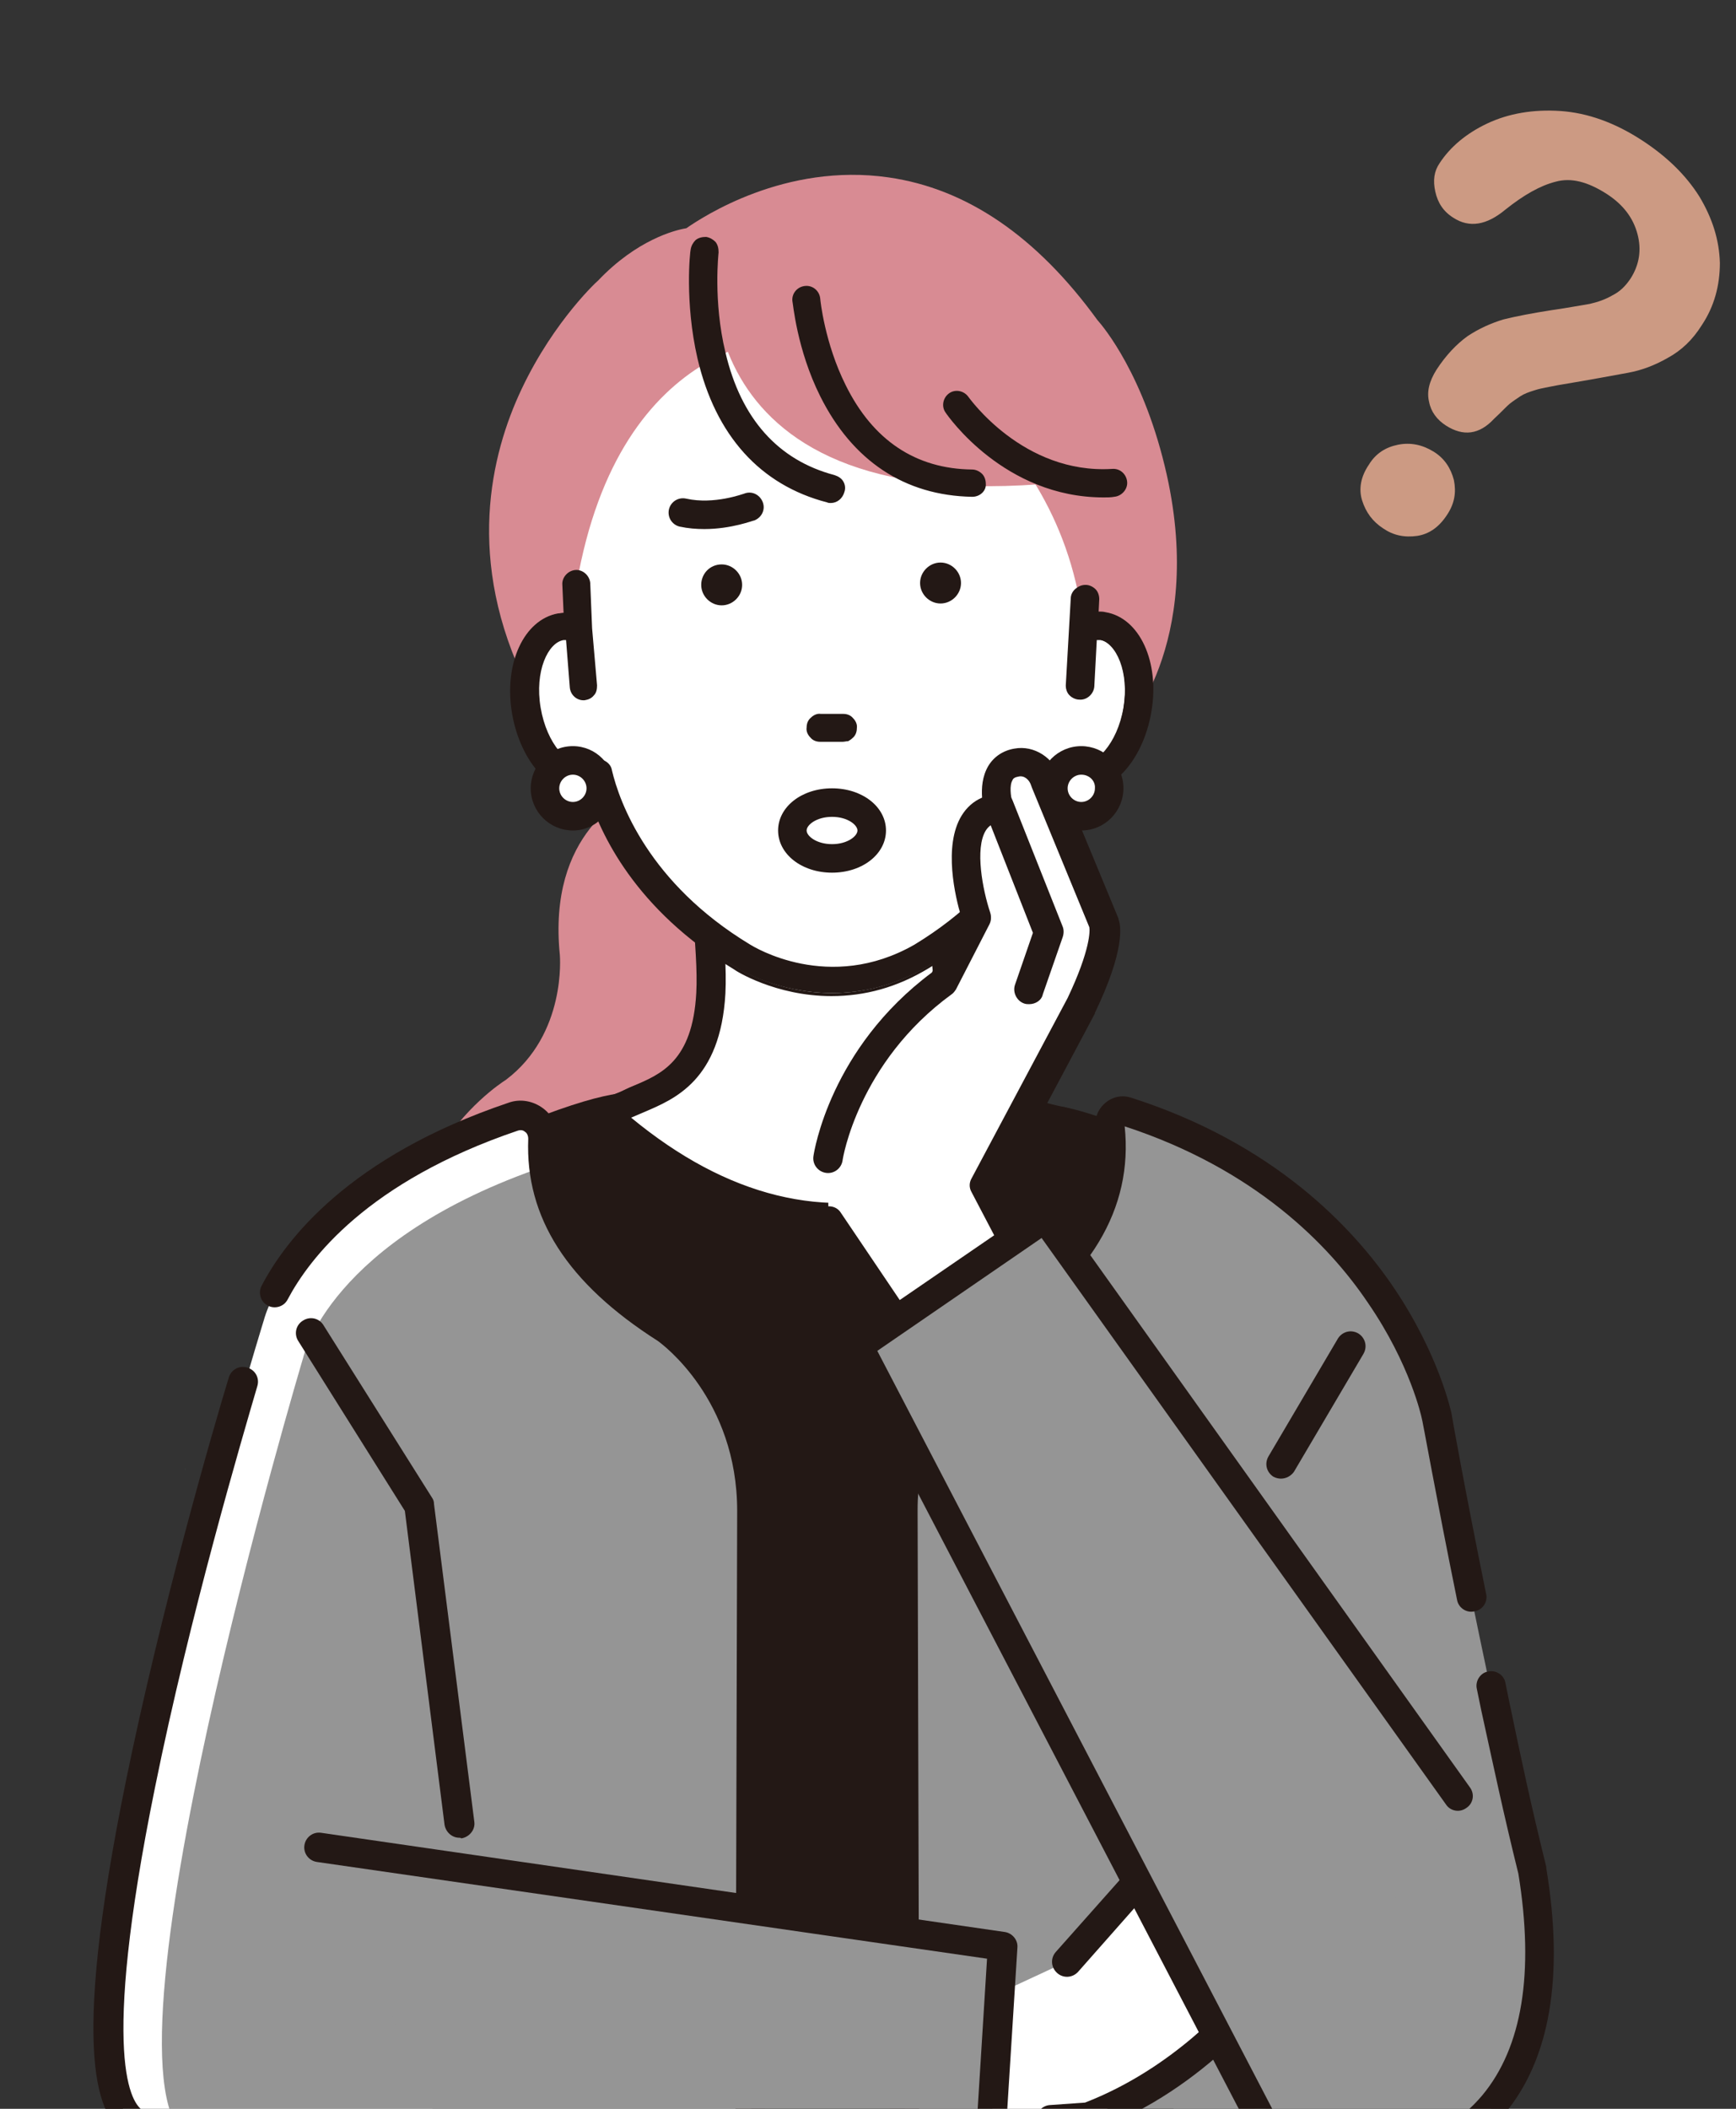 <?xml version="1.0" encoding="utf-8"?>
<!-- Generator: Adobe Illustrator 28.0.0, SVG Export Plug-In . SVG Version: 6.00 Build 0)  -->
<svg version="1.1" id="レイヤー_1" xmlns="http://www.w3.org/2000/svg" xmlns:xlink="http://www.w3.org/1999/xlink" x="0px"
	 y="0px" viewBox="0 0 280 340" style="enable-background:new 0 0 280 340;" xml:space="preserve">
<rect x="0" y="0" width="280" height="340" fill="#333333" stroke="none"/>
<style type="text/css">
	.st0{fill:#D88B93;}
	.st1{fill:#FFFFFF;}
	.st2{fill:#231815;}
	.st3{fill:#251E1C;}
	.st4{fill:#959595;}
	.st5{fill:#CC9A83;}
	.st6{fill:#6498B2;}
	.st7{fill:#BDBDBD;}
	.st8{fill:#494949;}
	.st9{fill:#7C7C7C;}
</style>
<g>
	<g>
		<path class="st0" d="M205.7,486.3c0-4.7-0.9-7.5-0.9-7.5c-6.1-34-29.4-48.1-29.4-48.1c-33.4-19.9-51.6,7.3-51.6,7.3
			c-8.6,0.3-16.3,9.8-20.7,16.4c-2.3,3.5-3.6,6.1-3.6,6.1c-2,3.5-3.5,7-4.5,10.4l-0.1-0.1c-14,53.8,15.9,78.6,15.9,78.6l35.8-0.5
			h4.4l35.8,0.5C186.9,549.4,211,529.4,205.7,486.3z"/>
		<path class="st1" d="M198.1,579.8c0,0-17.6-6.5-20-8.3c-1.3-1.1-2.6-2.2-3.7-3.4c-3.1-3.2-4.9-7.6-5.1-12.3l-0.4-9.5l6-17h-8.2
			H164h-8.2h-11.9h-8.2h-2.7h-8.2l6,17l-0.4,9.5c-0.2,4.6-2,9.1-5.1,12.3c-1.2,1.2-2.4,2.3-3.7,3.4c-2.3,1.9-24.1,10.2-24.1,10.2
			s4.9,213.3,22.2,215.3l29.5,2.1c1,0,6,0.7,7,0.7c1,0,13-1.4,14-1.4l22.4-1.4C209.9,794.9,198.1,579.8,198.1,579.8z"/>
		<path class="st2" d="M150.3,537.1c-6.2,0-10.1-1.4-10.4-1.4c-1.3-0.5-1.9-1.8-1.5-3.1c0.5-1.3,1.8-1.9,3.1-1.5
			c0.2,0.1,7.8,2.6,18.6-0.1c1.3-0.3,2.6,0.5,3,1.8c0.3,1.3-0.5,2.6-1.8,3C157.2,536.7,153.5,537.1,150.3,537.1z"/>
		<path class="st1" d="M194,495.3c-1-0.2-2,0-3,0.4c-3.6-34.6-29.2-47.3-41.5-46.4c-6.9-0.7-34.9,2.9-41.8,39l0.4,7.4
			c-1-0.4-2-0.6-3-0.4c-4.3,0.7-6.8,6.9-5.6,13.8c1.2,6.9,5.6,11.9,9.8,11.2c0.7-0.1,1.3-0.4,1.9-0.7c1.5,6.2,6.8,22.3,23.7,32.5
			c0,0,13.8,8.9,29.3,0c16.9-10.2,22.2-26.3,23.7-32.5c0.6,0.4,1.2,0.6,1.9,0.7c4.3,0.7,8.7-4.3,9.8-11.2
			C200.8,502.2,198.3,496,194,495.3z"/>
		<path class="st2" d="M194.4,493.1c-0.5-0.1-0.9-0.1-1.4-0.1l-4.2,2.7l-0.8,9.2c-0.1,1.2,0.8,2.3,2.1,2.4c0.1,0,0.1,0,0.2,0
			c1.2,0,2.1-0.9,2.2-2.1l0.6-7.8c0.2,0,0.3,0,0.5,0c2.6,0.4,4.8,5.2,3.8,11.2c-1,6.1-4.6,9.8-7.3,9.3c-0.3-0.1-0.7-0.2-1.1-0.4
			c-0.6-0.4-1.4-0.5-2-0.2c-0.7,0.3-1.2,0.9-1.3,1.6c-1.5,6.1-6.6,21.4-22.7,31.1c-14.1,8.1-26.5,0.3-27,0
			c-16.1-9.7-21.2-25-22.7-31.1c-0.2-0.7-0.7-1.3-1.3-1.6c-0.7-0.3-1.4-0.2-2,0.2c-0.4,0.2-0.7,0.4-1.1,0.4
			c-2.6,0.4-6.2-3.3-7.3-9.3c-1-6.1,1.2-10.8,3.8-11.2c0.2,0,0.3,0,0.5,0l0.7,7.8c0.1,1.2,1.1,2.1,2.2,2.1c0.1,0,0.1,0,0.2,0
			c1.2-0.1,2.2-1.2,2.1-2.4l-0.8-9.1c0-0.1,0-0.1,0-0.2l0-0.3l-0.5-5.5c-0.1-1.2-1.2-2.1-2.4-2.1c-1.2,0.1-2.2,1.2-2.1,2.4l0.2,2.8
			c-0.3,0-0.6,0-0.8,0.1c-5.6,0.9-8.9,8.1-7.5,16.4c1.4,8.2,6.8,13.9,12.4,13c2.3,7.8,8.4,22,24,31.4c0.3,0.2,6.8,4.3,16,4.3
			c5.4,0,10.7-1.4,15.6-4.3c0,0,0,0,0,0c15.6-9.4,21.8-23.7,24.1-31.5c5.6,0.9,11-4.8,12.4-13C203.3,501.2,200,494,194.4,493.1z"/>
		<g>
			<path class="st2" d="M109.1,580.7c-1.1,0-2-0.7-2.3-1.8c-0.3-1.3,0.5-2.5,1.8-2.8c6.5-1.5,10.9-5.1,10.9-5.1c0,0,0.1-0.1,0.1-0.1
				c0.4-0.3,9.3-7,8.2-21c-0.1-1.3,0.9-2.4,2.2-2.5c1.3-0.1,2.4,0.9,2.5,2.2c1.3,16.2-8.9,24.3-10,25.1c-0.7,0.5-5.5,4.4-12.9,6.1
				C109.4,580.7,109.2,580.7,109.1,580.7z"/>
		</g>
		<g>
			<path class="st2" d="M190.7,580.7c-0.2,0-0.3,0-0.5-0.1c-7.3-1.7-12.2-5.5-12.9-6.1c-1.1-0.8-11.3-8.9-10-25.1
				c0.1-1.3,1.2-2.3,2.5-2.2c1.3,0.1,2.3,1.2,2.2,2.5c-1.1,14.1,8.1,20.9,8.2,21c0.1,0,0.1,0.1,0.1,0.1c0,0,4.4,3.6,10.9,5.1
				c1.3,0.3,2.1,1.5,1.8,2.8C192.7,580,191.8,580.7,190.7,580.7z"/>
		</g>
		<g>
			<path class="st3" d="M145.8,452.3c-0.2,0-0.3,0-0.5-0.1c-1-0.3-1.7-1.4-1.4-2.4c0-0.1,3.7-12.9,20.7-12.9c1.1,0,2,0.9,2,2
				s-0.9,2-2,2c-14,0-16.9,9.9-16.9,10C147.4,451.7,146.6,452.3,145.8,452.3z"/>
			<path class="st3" d="M145.8,452.6c-0.2,0-0.4,0-0.6-0.1c-1.2-0.3-1.9-1.6-1.6-2.8c0-0.1,3.8-13.2,21-13.2c1.2,0,2.3,1,2.3,2.3
				c0,1.2-1,2.3-2.3,2.3c-13.7,0-16.6,9.7-16.6,9.8C147.7,451.9,146.8,452.6,145.8,452.6z M164.6,437.2c-16.7,0-20.4,12.6-20.4,12.7
				c-0.2,0.9,0.3,1.8,1.2,2.1c0.9,0.2,1.8-0.3,2.1-1.2c0-0.1,2.9-10.3,17.2-10.3c0.9,0,1.7-0.8,1.7-1.7
				C166.2,437.9,165.5,437.2,164.6,437.2z"/>
		</g>
		<g>
			<path class="st3" d="M162.5,453.9c-0.5,0-1.1-0.2-1.4-0.6c-0.7-0.8-0.7-2,0.1-2.8c0.1-0.1,2.5-2.3,6.4-3.5
				c3.6-1.1,9.3-1.7,15.8,2.2c0.9,0.6,1.2,1.8,0.7,2.7c-0.6,0.9-1.8,1.2-2.7,0.7c-10-5.9-17.2,0.5-17.5,0.8
				C163.4,453.7,162.9,453.9,162.5,453.9z"/>
			<path class="st3" d="M162.5,454.2c-0.6,0-1.2-0.3-1.7-0.7c-0.8-0.9-0.8-2.3,0.1-3.2c0.1-0.1,2.5-2.3,6.5-3.6
				c3.7-1.1,9.4-1.7,16.1,2.2c1.1,0.6,1.4,2,0.8,3.1c-0.3,0.5-0.8,0.9-1.4,1c-0.6,0.2-1.2,0.1-1.7-0.2c-9.8-5.8-16.9,0.5-17.2,0.8
				C163.6,454,163,454.2,162.5,454.2z M172.9,446.4c-2.1,0-3.9,0.4-5.3,0.8c-3.8,1.2-6.2,3.4-6.3,3.4c-0.7,0.6-0.7,1.7-0.1,2.4
				c0.6,0.7,1.7,0.7,2.4,0.1c0.3-0.3,7.7-6.9,17.9-0.8c0.4,0.2,0.8,0.3,1.3,0.2c0.4-0.1,0.8-0.4,1-0.8c0.5-0.8,0.2-1.8-0.6-2.3
				C179.4,447.2,175.9,446.4,172.9,446.4z"/>
		</g>
		<path class="st2" d="M191.1,497.8c-1,0-1.9-0.8-2.1-1.8c-2-13.5-7.1-23-11-28.6c-0.7-1-0.4-2.3,0.5-3c1-0.7,2.3-0.4,3,0.5
			c4.2,6,9.6,16.1,11.8,30.4c0.2,1.2-0.6,2.2-1.8,2.4C191.3,497.8,191.2,497.8,191.1,497.8z"/>
		<path class="st0" d="M192.8,614.4h-82.3c-1.3,0-2.4-1.1-2.4-2.4c0-1.3,1.1-2.4,2.4-2.4h82.3c1.3,0,2.4,1.1,2.4,2.4
			C195.1,613.3,194.1,614.4,192.8,614.4z"/>
		<path class="st0" d="M192.8,626.1h-82.3c-1.3,0-2.4-1.1-2.4-2.4s1.1-2.4,2.4-2.4h82.3c1.3,0,2.4,1.1,2.4,2.4
			S194.1,626.1,192.8,626.1z"/>
		<path class="st0" d="M192.8,637.3h-82.3c-1.3,0-2.4-1.1-2.4-2.4c0-1.3,1.1-2.4,2.4-2.4h82.3c1.3,0,2.4,1.1,2.4,2.4
			C195.1,636.2,194.1,637.3,192.8,637.3z"/>
		<path class="st0" d="M192.8,649.5h-82.3c-1.3,0-2.4-1.1-2.4-2.4c0-1.3,1.1-2.4,2.4-2.4h82.3c1.3,0,2.4,1.1,2.4,2.4
			C195.1,648.4,194.1,649.5,192.8,649.5z"/>
		<path class="st0" d="M192.8,661.2h-82.3c-1.3,0-2.4-1.1-2.4-2.4c0-1.3,1.1-2.4,2.4-2.4h82.3c1.3,0,2.4,1.1,2.4,2.4
			C195.1,660.1,194.1,661.2,192.8,661.2z"/>
		<path class="st0" d="M192.8,672.8h-82.3c-1.3,0-2.4-1.1-2.4-2.4c0-1.3,1.1-2.4,2.4-2.4h82.3c1.3,0,2.4,1.1,2.4,2.4
			C195.1,671.8,194.1,672.8,192.8,672.8z"/>
		<path class="st0" d="M192.8,684.5h-82.2c-1.2,0-2.3-0.8-2.5-1.9c-0.3-1.5,0.9-2.8,2.3-2.8h82.2c1.2,0,2.3,0.8,2.5,1.9
			C195.4,683.2,194.2,684.5,192.8,684.5z"/>
		<path class="st0" d="M192.8,696.2h-82.2c-1.2,0-2.3-0.8-2.5-1.9c-0.3-1.5,0.9-2.8,2.3-2.8h82.2c1.2,0,2.3,0.8,2.5,1.9
			C195.4,694.9,194.2,696.2,192.8,696.2z"/>
		<path class="st0" d="M192.8,707.9h-82.2c-1.2,0-2.3-0.8-2.5-1.9c-0.3-1.5,0.9-2.8,2.3-2.8h82.2c1.2,0,2.3,0.8,2.5,1.9
			C195.4,706.6,194.2,707.9,192.8,707.9z"/>
		<path class="st0" d="M192.8,719.9h-82.2c-1.2,0-2.3-0.8-2.5-1.9c-0.3-1.5,0.9-2.8,2.3-2.8l82.2,0c1.2,0,2.3,0.8,2.5,1.9
			C195.4,718.6,194.2,719.9,192.8,719.9z"/>
		<path class="st0" d="M192.8,731.6h-82.3c-1.3,0-2.4-1.1-2.4-2.4s1.1-2.4,2.4-2.4h82.3c1.3,0,2.4,1.1,2.4,2.4
			S194.1,731.6,192.8,731.6z"/>
		<path class="st0" d="M192.8,743.2h-82.2c-1.2,0-2.3-0.8-2.5-1.9c-0.3-1.5,0.9-2.8,2.3-2.8h82.2c1.2,0,2.3,0.8,2.5,1.9
			C195.4,742,194.2,743.2,192.8,743.2z"/>
		<path class="st0" d="M192.8,754.9h-82.2c-1.2,0-2.3-0.8-2.5-1.9c-0.3-1.5,0.9-2.8,2.3-2.8h82.2c1.2,0,2.3,0.8,2.5,1.9
			C195.4,753.6,194.2,754.9,192.8,754.9z"/>
		<path class="st0" d="M192.8,766.6h-82.2c-1.2,0-2.3-0.8-2.5-1.9c-0.3-1.5,0.9-2.8,2.3-2.8h82.2c1.2,0,2.3,0.8,2.5,1.9
			C195.4,765.3,194.2,766.6,192.8,766.6z"/>
		<path class="st2" d="M136.6,661.7c-22.3-57.4-33.8-82.6-33.9-82.9c-0.5-1.2-1.9-1.7-3.1-1.2C82.8,585,68.8,603,59.2,629.9
			c-7.1,20.1-20.5,59.8-20.8,60.6c-13,37.6-14.6,51.6-1.8,63.5c7,6.5,18,8.4,30.3,5.2l2.6,24.9l64.8,0.4c1.3,0,2.4-1.1,2.4-2.4
			V662.5C136.7,662.2,136.7,662,136.6,661.7z"/>
		<path class="st2" d="M164.9,661.7c22.3-57.4,33.8-82.6,33.9-82.9c0.5-1.2,1.9-1.7,3.1-1.2c16.9,7.3,30.8,25.4,40.4,52.3
			c7.1,20.1,9.3,37.7,9.4,38.5c2.1,18.9,0.8,112.4,0.7,113.8c-0.1,1.3-1.1,2.3-2.4,2.3h-82.9c-1.3,0-2.4-1.1-2.4-2.4V662.5
			C164.7,662.2,164.8,662,164.9,661.7z"/>
		<path class="st1" d="M216,771.1c1.3,0,2.4-1.1,2.4-2.4l1.7-131.4l4.4-11.1c0.3-1.3-0.5-2.5-1.8-2.8c-1.3-0.3-2.5,0.5-2.8,1.8
			l-4.5,11.4c0,0.2-0.1,0.3-0.1,0.5l-1.7,131.7C213.7,770,214.7,771.1,216,771.1z"/>
		<g>
			<path class="st1" d="M110.6,535.3c0,3.4-1.8,6.1-4,6.1c-2.2,0-4-2.7-4-6.1c0-3.4,1.8-14.7,4-14.7
				C108.8,520.6,110.6,531.9,110.6,535.3z"/>
			<path class="st2" d="M106.6,543.4c-3.4,0-6-3.5-6-8.1c0-0.2,0.8-16.7,6-16.7c5.2,0,6,16.5,6,16.7
				C112.6,539.8,109.9,543.4,106.6,543.4z M106.6,523.8c-1,2.8-2.1,8.7-2.1,11.6c0,2.5,1.2,4.1,2.1,4.1c0.8,0,2.1-1.6,2.1-4.1
				C108.6,532.4,107.6,526.5,106.6,523.8z"/>
		</g>
		<g>
			<path class="st1" d="M195.2,535.3c0,3.4-1.8,6.1-4,6.1c-2.2,0-4-2.7-4-6.1c0-3.4,1.8-14.7,4-14.7
				C193.4,520.6,195.2,531.9,195.2,535.3z"/>
			<path class="st2" d="M191.2,543.4c-3.4,0-6-3.5-6-8.1c0-0.2,0.8-16.7,6-16.7c5.2,0,6,16.5,6,16.7
				C197.2,539.8,194.6,543.4,191.2,543.4z M191.2,523.8c-1,2.8-2.1,8.7-2.1,11.6c0,2.5,1.2,4.1,2.1,4.1c0.8,0,2.1-1.6,2.1-4.1
				C193.3,532.4,192.2,526.5,191.2,523.8z"/>
		</g>
		<path class="st2" d="M103.1,663.3c-0.1,0-0.2,0-0.2,0c-1.2-0.1-2.1-1.2-1.9-2.4l1.3-12.1c0.1-1.2,1.2-2,2.4-1.9
			c1.2,0.1,2.1,1.2,1.9,2.4l-1.3,12.1C105.1,662.5,104.1,663.3,103.1,663.3z"/>
		<g>
			<path class="st2" d="M148.4,517.4c-1.1,0-2-0.9-2-2c0-1.1,0.9-2,2-2l3.6,0c1.1,0,2,0.9,2,2c0,1.1-0.9,2-2,2L148.4,517.4z"/>
			<path class="st2" d="M152,517.7l-3.6,0l0,0c-0.6,0-1.2-0.2-1.6-0.7c-0.4-0.4-0.7-1-0.6-1.6c0-0.6,0.2-1.2,0.7-1.6
				c0.4-0.4,1-0.7,1.6-0.6l3.6,0c0.6,0,1.2,0.2,1.6,0.7c0.4,0.4,0.7,1,0.6,1.6c0,0.6-0.2,1.2-0.7,1.6c-0.2,0.2-0.5,0.4-0.7,0.5
				C152.6,517.6,152.3,517.7,152,517.7z M147.2,514.2c-0.3,0.3-0.5,0.7-0.5,1.2c0,0.5,0.2,0.9,0.5,1.2c0.3,0.3,0.7,0.5,1.2,0.5
				l3.6,0c0.5,0,0.9-0.2,1.2-0.5c0.3-0.3,0.5-0.7,0.5-1.2c0-0.5-0.2-0.9-0.5-1.2c-0.3-0.3-0.7-0.5-1.2-0.5l-3.6,0
				c-0.2,0-0.5,0-0.7,0.1C147.6,513.9,147.4,514,147.2,514.2z M148.4,517.4L148.4,517.4L148.4,517.4z"/>
		</g>
		<path class="st2" d="M155.9,531.6c-0.2,0-0.5,0-0.7-0.1c-4.4-1.4-9.3,0-9.3,0c-1.2,0.4-2.5-0.3-2.9-1.5c-0.4-1.2,0.3-2.5,1.5-2.9
			c0.3-0.1,6.2-1.9,12.1,0c1.2,0.4,1.9,1.7,1.5,2.9C157.8,531,156.9,531.6,155.9,531.6z"/>
		<g>
			<path class="st2" d="M164.6,492.1c0,1.8,1.5,3.3,3.3,3.3c1.8,0,3.3-1.5,3.3-3.3c0-1.8-1.5-3.3-3.3-3.3
				C166,488.8,164.6,490.3,164.6,492.1z"/>
			<path class="st2" d="M129.2,492.4c0,1.8,1.5,3.3,3.3,3.3c1.8,0,3.3-1.5,3.3-3.3c0-1.8-1.5-3.3-3.3-3.3
				C130.7,489,129.2,490.5,129.2,492.4z"/>
		</g>
		<path class="st2" d="M128.3,483.6c-0.8,0-1.5,0-2.3-0.2c-1.3-0.2-2.1-1.3-2-2.6c0.2-1.3,1.3-2.1,2.6-2c4.6,0.6,9.1-1.6,9.2-1.6
			c1.1-0.6,2.5-0.1,3.1,1c0.6,1.1,0.1,2.5-1,3.1C137.7,481.5,133.5,483.6,128.3,483.6z"/>
		<g>
			<g>
				<path class="st1" d="M111.9,588.2l8.7-22.1l13.1-20.5c0,0,6-2.2,3.9,9.4l-6.9,15.8l-2,10.2l10.3-6.3c0,0,7.5-3.2,11.8,5.2
					c0,0,6.9,0.6,6.3,8.3c0,0,5.6-0.9,7.6,7.7l1.3,5c0.6,2.2-0.5,4.8-2.7,5.1c-3.2,0.4-6.1-3-7.5-7.4l-8.5,5.1
					c0,0-4.4,26.3-15.4,34.6l-5.9,10.1l-17.8-13.4l3.6-6.5L111.9,588.2z"/>
				<path class="st2" d="M125.9,650.7c-0.5,0-1-0.2-1.4-0.5l-17.8-13.4c-0.9-0.7-1.2-1.9-0.6-3l3.3-6l0.2-39.6
					c0-0.3,0.1-0.6,0.2-0.8l8.7-22.1c0.1-0.1,0.1-0.3,0.2-0.4l13.1-20.5c0.3-0.4,0.7-0.8,1.2-0.9c0.3-0.1,2.9-1,5.2,0.9
					c2.2,1.9,2.8,5.5,1.8,11.1c0,0.2-0.1,0.4-0.2,0.5l-6.8,15.5l-0.9,4.9l5.9-3.6c0.1-0.1,0.2-0.1,0.3-0.2c0.1,0,8.9-3.6,14.2,5.2
					c1.3,0.3,3.4,1.1,5,3c1.2,1.4,1.9,3.2,2.1,5.2c2.7,0.7,6.1,3.1,7.5,9.3l1.3,5c0.5,1.9,0.1,4-0.9,5.6c-0.9,1.3-2.2,2.2-3.7,2.4
					c-3.4,0.5-6.8-2-8.9-6.3l-5.3,3.2c-1,5.1-5.5,26.6-15.7,34.8l-5.7,9.7c-0.3,0.6-0.9,1-1.5,1.1
					C126.2,650.6,126.1,650.7,125.9,650.7z M111.1,634.3l14.1,10.6l4.6-7.8c0.2-0.3,0.4-0.5,0.6-0.7c10.1-7.7,14.4-32.9,14.5-33.2
					c0.1-0.7,0.5-1.2,1.1-1.6l8.5-5.1c0.6-0.4,1.3-0.4,2-0.2c0.7,0.2,1.2,0.8,1.4,1.4c1.2,3.5,3.3,6,5,5.8c0.1,0,0.3,0,0.5-0.4
					c0.3-0.5,0.4-1.3,0.3-1.9l-1.3-5c-1.5-6.5-5-6-5-6c-0.7,0.1-1.4-0.1-1.9-0.6c-0.5-0.5-0.8-1.2-0.7-1.9c0.2-1.8-0.2-3.2-1-4.1
					c-1.2-1.4-3.1-1.6-3.1-1.6c-0.8-0.1-1.5-0.5-1.9-1.2c-3-5.8-7.7-4.5-8.7-4.2l-10.2,6.2c-0.8,0.5-1.8,0.4-2.5-0.1
					c-0.8-0.5-1.1-1.4-0.9-2.3l2-10.2c0-0.2,0.1-0.3,0.2-0.5l6.8-15.5c0.9-5.3-0.2-6.4-0.3-6.4c0,0,0,0-0.1-0.1l-12.4,19.4
					l-8.4,21.5l-0.2,39.8c0,0.4-0.1,0.8-0.3,1.1L111.1,634.3z M111.7,628.5L111.7,628.5L111.7,628.5z"/>
			</g>
			<path class="st2" d="M125.9,650.7c-0.5,0-1-0.2-1.4-0.5l-17.8-13.4c-0.9-0.7-1.2-1.9-0.6-3l3.3-6l0.2-39.6c0-0.3,0.1-0.6,0.2-0.8
				l8.7-22.1c0.1-0.1,0.1-0.3,0.2-0.4l13.1-20.5c0.3-0.4,0.7-0.8,1.2-0.9c0.3-0.1,2.9-1,5.2,0.9c2.2,1.9,2.8,5.5,1.8,11.1
				c0,0.2-0.1,0.4-0.2,0.5l-6.8,15.5l-0.9,4.9l5.9-3.6c0.1-0.1,0.2-0.1,0.3-0.2c0.1,0,8.9-3.6,14.2,5.2c1.3,0.3,3.4,1.1,5,3
				c1.2,1.4,1.9,3.2,2.1,5.2c2.7,0.7,6.1,3.1,7.5,9.3l1.3,5c0.5,1.9,0.1,4-0.9,5.6c-0.9,1.3-2.2,2.2-3.7,2.4c-3.4,0.5-6.8-2-8.9-6.3
				l-5.3,3.2c-1,5.1-5.5,26.6-15.7,34.8l-5.7,9.7c-0.3,0.6-0.9,1-1.5,1.1C126.2,650.6,126.1,650.7,125.9,650.7z M111.1,634.3
				l14.1,10.6l4.6-7.8c0.2-0.3,0.4-0.5,0.6-0.7c10.1-7.7,14.4-32.9,14.5-33.2c0.1-0.7,0.5-1.2,1.1-1.6l8.5-5.1
				c0.6-0.4,1.3-0.4,2-0.2c0.7,0.2,1.2,0.8,1.4,1.4c1.2,3.5,3.3,6,5,5.8c0.1,0,0.3,0,0.5-0.4c0.3-0.5,0.4-1.3,0.3-1.9l-1.3-5
				c-1.5-6.5-5-6-5-6c-0.7,0.1-1.4-0.1-1.9-0.6c-0.5-0.5-0.8-1.2-0.7-1.9c0.2-1.8-0.2-3.2-1-4.1c-1.2-1.4-3.1-1.6-3.1-1.6
				c-0.8-0.1-1.5-0.5-1.9-1.2c-3-5.8-7.7-4.5-8.7-4.2l-10.2,6.2c-0.8,0.5-1.8,0.4-2.5-0.1c-0.8-0.5-1.1-1.4-0.9-2.3l2-10.2
				c0-0.2,0.1-0.3,0.2-0.5l6.8-15.5c0.9-5.3-0.2-6.4-0.3-6.4c0,0,0,0-0.1-0.1l-12.4,19.4l-8.4,21.5l-0.2,39.8c0,0.4-0.1,0.8-0.3,1.1
				L111.1,634.3z M111.7,628.5L111.7,628.5L111.7,628.5z"/>
			<path class="st2" d="M136.6,588.7c-0.7,0-1.3-0.3-1.8-0.8c-0.8-1-0.7-2.4,0.3-3.2c0.2-0.2,6-5,15.1-7.1c1.2-0.3,2.5,0.5,2.8,1.7
				c0.3,1.2-0.5,2.5-1.7,2.8c-7.9,1.9-13.1,6.1-13.1,6.1C137.7,588.5,137.2,588.7,136.6,588.7z"/>
			<path class="st2" d="M143,595.6c-0.8,0-1.6-0.5-2.1-1.3c-0.6-1.1-0.1-2.5,1-3.1c1.1-0.6,11.4-5.8,16.4-5.4
				c1.3,0.1,2.2,1.2,2.2,2.4c-0.1,1.3-1.2,2.2-2.4,2.2c-2.9-0.2-10.2,2.9-14.1,4.9C143.7,595.5,143.3,595.6,143,595.6z"/>
		</g>
		<path class="st1" d="M43,706.9c-0.5,0-1-0.2-1.4-0.5c-0.9-0.8-1.1-2.1-0.3-3.1L97.7,634c0.8-0.9,2.1-1.1,3.1-0.3
			c0.9,0.8,1.1,2.1,0.3,3.1l-56.3,69.3C44.3,706.6,43.7,706.9,43,706.9z"/>
		<path class="st1" d="M74.7,752.8c-0.4,0-0.7-0.1-1.1-0.3c-1-0.6-1.4-1.9-0.8-3l53.1-92c0.6-1,1.9-1.4,3-0.8c1,0.6,1.4,1.9,0.8,3
			l-53.1,92C76.2,752.5,75.5,752.8,74.7,752.8z"/>
	</g>
	<g>
		<path class="st1" d="M90,428.5c0,0-16.6-1.4-17.7-14.3c0,0,5.7-8.9,12.7,1.1C85,415.4,95.8,425.8,90,428.5z"/>
		<path class="st1" d="M81.5,448.8c-2.7,2-12.9,8.6-21.2,2.3c-0.5-0.4-0.8-1-0.9-1.6c-0.2-2.5,0.3-8.8,9.8-7.1c0.1,0,0.2,0,0.4,0
			c1.5,0,12.8,0.2,12.9,4.7C82.4,447.8,82.1,448.4,81.5,448.8z"/>
		<path class="st2" d="M79.9,427.5c-0.1,0-0.3-0.1-0.4-0.2c-5.1-2.8-8.1-6.1-8.9-9.7c-0.8-3.6,0.9-6.1,1.1-6.4
			c0.1-0.1,0.2-0.2,0.3-0.3c3-2.7,6-2.8,7.9-2.3c3.5,0.8,6.9,3.7,10.2,8.8c2.3,3.6,3.8,6.9,3.8,7.1c0.5,1.1,0,2.4-1.1,2.8
			c-1.1,0.5-2.4,0-2.8-1.1l0,0c0,0-1.4-3.2-3.5-6.5c-2.6-4-5.3-6.4-7.5-6.9c-0.8-0.2-2.1-0.3-3.8,1.1c-0.2,0.4-0.6,1.4-0.3,2.8
			c0.6,2.3,2.9,4.6,6.7,6.7c1,0.6,1.4,1.9,0.8,2.9C81.9,427.4,80.8,427.8,79.9,427.5z"/>
		<path class="st2" d="M62.8,455.8c-0.6-0.2-1.1-0.4-1.6-0.6c-3.3-1.7-4.1-4.6-4.2-4.9c0-0.1-0.1-0.3-0.1-0.5
			c-0.2-4.1,1.7-6.4,3.2-7.6c2.8-2.2,7.3-2.9,13.3-2.3c4.3,0.5,7.8,1.5,7.9,1.5c0,0,0,0,0,0c1.1,0.3,1.8,1.5,1.5,2.7
			c-0.3,1.1-1.5,1.8-2.7,1.5c-0.1,0-3.4-1-7.2-1.4c-4.7-0.5-8.3,0-10.1,1.4c-0.7,0.5-1.6,1.5-1.6,3.7c0.2,0.4,0.7,1.4,2,2
			c2.1,1,5.4,0.7,9.5-0.9c1.1-0.4,2.4,0.1,2.8,1.2c0.4,1.1-0.1,2.4-1.2,2.8C69.7,456.2,65.9,456.7,62.8,455.8z"/>
	</g>
</g>
<g>
	<g>
		<g>
			<path class="st0" d="M188.2,76.6c-3.6-16.1-10.3-24-11.2-25c-9.8-13.5-21.1-21.2-33.7-23c-16.7-2.4-30,6.4-32.6,8.2
				c-1.9,0.3-8,1.9-14.2,8.4c-0.8,0.7-8.3,7.9-13.3,19.6c-4.8,11.3-8,29,3.9,49.7c0.1,0.2,0.2,0.3,0.3,0.4
				c0.3,0.3,6.4,6.3,16.4,11.8c-3,1.7-15.5,7.5-13.5,27.3c0,0.1,1.1,12.7-8.7,20.1c-0.8,0.5-6.8,4.5-11,11.8
				c-4.2,7.2-7.4,19,0.8,34.6c0.3,0.7,1,1.1,1.8,1.1c0,0,0,0,0.1,0l54.8-1.4c0.5,0,1-0.2,1.4-0.6c0.4-0.4,0.6-0.9,0.5-1.4l-2.1-71.6
				c0-0.5-0.3-1.1-0.7-1.4l-17-15.3c1.9,0.9,3.9,1.7,6.1,2.4c6.1,2.2,13.4,3.8,21.4,3.8c13,0,27.9-4.3,42.9-17.6
				c0,0,0.1-0.1,0.1-0.1C181.3,117.8,194.3,104.1,188.2,76.6z"/>
			<g>
				<path class="st2" d="M191.2,188.5c-5.6-7-18.9-9.9-19.5-10c-0.1,0-0.3,0-0.4,0l-67-1.8c-2.4-1.2-7.9-0.8-25.1,6.5
					c-4.2,1.8-8,5.7-11,9.6c-2.3,3.2-5,7.6,1,5.6c-7.3,4.2,6.5-4.8,0,0L66,196c-3,4.6-4.8,8.5-4.9,8.5l23.2,9.7l-2.4,125.9
					c0.4,4.9,0.9,43,1.5,50.6h103c1.2-7.6,2.1-8.5,2.2-9.7l3.1-191.1C191.7,189.4,191.5,188.9,191.2,188.5z"/>
				<path class="st2" d="M60.8,204.5C60.8,204.5,60.8,204.5,60.8,204.5C60.8,204.5,60.8,204.5,60.8,204.5c0,0.2,0.2,0.5,0.3,0
					C61.2,204.1,60.9,204.3,60.8,204.5z"/>
				<path class="st2" d="M81.2,380.9l0.7-40.8c0-0.3-0.1-0.6-0.1-0.6C81.4,339.1,81.2,381.5,81.2,380.9z"/>
				<path class="st2" d="M64.2,194.7L66,196c0.7-1.1,1.5-2.1,2.3-3.2C67,193.4,65.6,194.1,64.2,194.7z"/>
			</g>
			<g>
				<path class="st1" d="M29.8,236.6L29.8,236.6C29.8,236.8,29.9,237.5,29.8,236.6C29.8,236.6,29.8,236.6,29.8,236.6z M29.8,236.6
					C29.8,236.6,29.8,236.6,29.8,236.6C29.8,236.8,29.8,236.9,29.8,236.6z"/>
			</g>
			<g>
				<path class="st1" d="M114.7,160.1c0.3-5.7-0.7-13.1-1.3-22.7h38.2c0,0,0.8,28.1,4.2,34c0,0,2.5,6.8,15.5,9.3
					c0,0-32.4,36-73.9-1.2l3.4-1.3C105.4,175.8,113.9,174.7,114.7,160.1z"/>
				<g>
					<path class="st2" d="M135.8,198.3c-16.4,0-30.3-8.8-39.7-17.4c-0.5-0.5-0.8-1.2-0.7-1.9c0.1-0.7,0.6-1.3,1.3-1.6l3.3-1.3
						c0.7-0.3,1.5-0.7,2.2-1c4.6-1.9,9.8-4,10.4-15.2l0,0c0.2-3.7-0.2-8.2-0.6-13.6c-0.2-2.7-0.5-5.7-0.7-8.9c0-0.6,0.2-1.1,0.6-1.5
						c0.4-0.4,0.9-0.6,1.5-0.6h38.2c1.1,0,2,0.9,2.1,2c0.3,11.1,1.7,29,4,33c0.1,0.1,0.1,0.2,0.1,0.3c0.1,0.2,2.5,5.8,14,8
						c0.7,0.1,1.3,0.7,1.6,1.4c0.2,0.7,0.1,1.5-0.4,2c-0.3,0.4-8.6,9.5-22.3,13.9C145.4,197.6,140.5,198.3,135.8,198.3z
						 M101.3,180.1c15.7,13.1,31.8,17.1,47.8,12c8.4-2.7,14.7-7.5,18.1-10.4c-9.8-2.9-12.7-8.4-13.2-9.5c-3.1-5.6-4.1-26-4.4-32.8
						h-34c0.2,2.3,0.3,4.5,0.5,6.7c0.4,5.5,0.8,10.2,0.6,14.1C116,174,108.7,177,103.8,179c-0.8,0.3-1.5,0.6-2.1,0.9
						c-0.1,0-0.1,0.1-0.2,0.1L101.3,180.1z M100.8,178.1L100.8,178.1L100.8,178.1z"/>
					<path class="st2" d="M135.8,198.6c-16.9,0-31.1-9.5-39.9-17.4c-0.6-0.5-0.9-1.3-0.7-2.1c0.1-0.8,0.7-1.5,1.4-1.7l3.3-1.3
						c0.7-0.3,1.4-0.7,2.2-1c4.5-1.9,9.6-4,10.2-15c0.2-3.6-0.2-8.2-0.6-13.5l0-0.1c-0.2-2.7-0.5-5.7-0.7-8.9c0-0.6,0.2-1.3,0.6-1.7
						c0.4-0.5,1.1-0.7,1.7-0.7h38.2c1.3,0,2.3,1,2.3,2.3c0.3,11,1.7,28.9,3.9,32.9c0.1,0.1,0.1,0.2,0.2,0.3
						c0.1,0.2,2.5,5.6,13.8,7.8c0.8,0.2,1.5,0.8,1.8,1.5c0.3,0.8,0.1,1.7-0.5,2.3c-0.3,0.4-8.7,9.5-22.4,14
						C145.7,197.8,140.7,198.6,135.8,198.6L135.8,198.6C135.8,198.6,135.8,198.6,135.8,198.6z M113.4,135.6c-0.5,0-1,0.2-1.3,0.6
						c-0.3,0.4-0.5,0.8-0.5,1.3c0.2,3.2,0.4,6.2,0.7,8.8l0,0.1c0.4,5.3,0.8,9.9,0.6,13.6c-0.6,11.4-5.9,13.5-10.6,15.5
						c-0.8,0.3-1.5,0.6-2.2,1l-3.4,1.3c-0.6,0.2-1,0.7-1.1,1.4c-0.1,0.6,0.1,1.2,0.6,1.7c8.8,7.9,22.8,17.3,39.6,17.3c0,0,0,0,0,0
						l0,0c4.9,0,9.8-0.8,14.7-2.4c13.6-4.5,21.8-13.5,22.2-13.9c0.4-0.5,0.6-1.2,0.4-1.8c-0.2-0.6-0.7-1.1-1.4-1.2
						c-11.6-2.3-14-7.9-14.1-8.2c0-0.1-0.1-0.2-0.1-0.3c-2.3-4.1-3.7-22-4-33.1c0-1-0.8-1.7-1.8-1.7H113.4z M135.6,194.5
						c-11.5,0-23.1-4.8-34.4-14.2c-0.1-0.1-0.1-0.2-0.1-0.2c0-0.1,0.1-0.2,0.2-0.2l0.3-0.1c0.1,0,0.1,0,0.1-0.1
						c0.6-0.3,1.3-0.6,2.1-0.9c4.8-2,12-5,12.8-18.6c0.2-3.9-0.2-8.6-0.6-14.1c-0.2-2.1-0.4-4.3-0.5-6.7c0-0.1,0-0.1,0.1-0.2
						c0-0.1,0.1-0.1,0.2-0.1h34c0.1,0,0.3,0.1,0.3,0.3c0.2,6.3,1.3,27.1,4.3,32.7c0.5,1.1,3.3,6.5,13,9.4c0.1,0,0.2,0.1,0.2,0.2
						c0,0.1,0,0.2-0.1,0.3c-3.1,2.7-9.5,7.6-18.1,10.4C144.6,193.8,140.1,194.5,135.6,194.5z M101.8,180.2
						c15.5,12.8,31.4,16.7,47.2,11.6c8.2-2.7,14.4-7.3,17.6-10c-9.6-3-12.4-8.4-12.9-9.5c-3-5.5-4.1-24.5-4.4-32.7h-33.4
						c0.2,2.2,0.3,4.3,0.5,6.4c0.4,5.5,0.8,10.2,0.6,14.2c-0.8,14-8.2,17-13.1,19.1C103.2,179.6,102.5,179.9,101.8,180.2
						C101.9,180.2,101.8,180.2,101.8,180.2z M100.8,178.4c-0.1,0-0.3-0.1-0.3-0.3s0.1-0.3,0.3-0.3h0c0.1,0,0.3,0.1,0.3,0.3
						S101,178.4,100.8,178.4z"/>
				</g>
			</g>
			<g>
				<path class="st1" d="M148.4,154.4c16.6-10,21.8-23.4,23.3-29.5c0.6,0.4,1.2,0.6,1.8,0.7c4.2,0.7,8.5-4.2,9.7-11
					c1.1-6.8-1.3-12.8-5.5-13.5c-1-0.2-2,0-2.9,0.4l0,0c-3.5-34-34-48.3-40.7-47.6c-6.8-0.7-34.1,0-41.1,40.3l0.3,7.3
					c-0.9-0.4-1.9-0.5-2.9-0.4c-4.2,0.7-6.7,6.8-5.5,13.5c1.1,6.8,5.5,11.7,9.7,11c0.7-0.1,1.3-0.4,1.8-0.7
					c1.5,6.1,6.7,19.5,23.3,29.5C119.6,154.4,133.2,163.2,148.4,154.4z"/>
			</g>
			<path class="st0" d="M146.8,35.8l-31.6,5.6c0,0-6.1,45.1,61.5,35.7C176.7,77.1,172,36.8,146.8,35.8z"/>
			<g>
				<path class="st2" d="M133.5,80.8c0.2,0,0.3,0.1,0.5,0.1c0.9,0,1.7-0.6,1.9-1.5c0.3-1.1-0.4-2.2-1.4-2.4
					c-9.3-2.4-15.3-9.1-17.8-20c-2-8.3-1.1-16.1-1.1-16.2c0.1-1.1-0.6-2.1-1.7-2.2c-1.1-0.1-2.1,0.6-2.2,1.7c0,0.3-1,8.5,1.1,17.5
					C115.7,70,122.8,78,133.5,80.8z"/>
				<path class="st2" d="M134,81.1c-0.2,0-0.4,0-0.6-0.1l0,0c-10.8-2.8-18-10.8-20.9-23.2c-2.1-9.1-1.2-17.3-1.1-17.6
					c0.1-0.6,0.4-1.1,0.8-1.5c0.5-0.4,1.1-0.5,1.7-0.5c0.6,0.1,1.1,0.4,1.5,0.8c0.4,0.5,0.5,1.1,0.5,1.7c0,0.1-0.9,7.8,1.1,16.1
					c2.5,10.7,8.5,17.4,17.6,19.8c0.6,0.2,1.1,0.5,1.4,1c0.3,0.5,0.4,1.1,0.2,1.7C135.9,80.4,135,81.1,134,81.1z M113.6,38.7
					c-0.4,0-0.8,0.1-1.1,0.4c-0.4,0.3-0.6,0.7-0.7,1.2c0,0.3-1,8.4,1.1,17.4c2.9,12.2,10,20.1,20.5,22.8c0,0,0,0,0,0
					c0.9,0.2,1.9-0.3,2.1-1.2c0.1-0.4,0.1-0.9-0.2-1.3c-0.2-0.4-0.6-0.7-1.1-0.8c-9.4-2.4-15.4-9.2-18-20.2
					c-2-8.4-1.1-16.2-1.1-16.3c0.1-0.9-0.6-1.8-1.5-1.9C113.8,38.8,113.7,38.7,113.6,38.7z"/>
			</g>
			<g>
				<path class="st2" d="M156.9,75.9c-9.2-0.2-16.2-4.8-20.7-13.8c-3.5-6.9-4.1-13.9-4.1-14c-0.1-1.1-1.1-1.9-2.2-1.8
					c-1.1,0.1-1.9,1.1-1.8,2.2c0,0.3,0.7,7.8,4.4,15.3c5.1,10.3,13.5,15.9,24.2,16.1c0,0,0,0,0,0c1.1,0,2-0.9,2-2
					C158.9,76.8,158,75.9,156.9,75.9z"/>
				<path class="st2" d="M156.8,80.1c-10.9-0.2-19.3-5.8-24.5-16.2c-3.8-7.6-4.4-15.1-4.5-15.4c-0.1-1.2,0.8-2.3,2.1-2.4
					c1.2-0.1,2.3,0.8,2.4,2.1c0,0.1,0.7,7.1,4.1,13.9c4.4,8.9,11.3,13.5,20.4,13.6l0,0c0.6,0,1.2,0.3,1.6,0.7c0.4,0.4,0.6,1,0.6,1.6
					C159.1,79.1,158.1,80.1,156.8,80.1z M130.1,46.5c0,0-0.1,0-0.1,0c-0.9,0.1-1.7,0.9-1.6,1.9c0,0.3,0.7,7.7,4.4,15.3
					c5.1,10.2,13.4,15.7,24,16c0,0,0,0,0,0c1,0,1.7-0.8,1.8-1.7c0-0.5-0.2-0.9-0.5-1.2c-0.3-0.3-0.8-0.5-1.2-0.5
					c-9.3-0.2-16.4-4.9-20.9-13.9c-3.5-6.9-4.1-13.8-4.1-14.1C131.8,47.2,131,46.5,130.1,46.5z"/>
			</g>
			<g>
				<path class="st2" d="M179.5,75.9c-14.7,0.9-23.4-11.6-23.5-11.8c-0.6-0.9-1.9-1.1-2.8-0.5c-0.9,0.6-1.1,1.9-0.5,2.8
					c0.4,0.6,9.4,13.6,25.2,13.6c0.6,0,1.2,0,1.8-0.1c1.1-0.1,1.9-1,1.9-2.1C181.6,76.6,180.6,75.8,179.5,75.9z"/>
				<path class="st2" d="M178,80.2c-16,0-25.1-13.1-25.5-13.7c-0.7-1-0.4-2.4,0.6-3.1c1-0.7,2.4-0.4,3.1,0.6
					c0.1,0.1,8.8,12.5,23.2,11.6l0,0c1.3-0.1,2.3,0.9,2.4,2.1c0.1,1.2-0.9,2.3-2.1,2.4C179.2,80.2,178.6,80.2,178,80.2z M154.4,63.5
					c-0.3,0-0.7,0.1-1,0.3c-0.8,0.5-1,1.6-0.5,2.4c0.4,0.5,9.3,13.4,25,13.4c0.6,0,1.2,0,1.8-0.1c1-0.1,1.7-0.9,1.6-1.8
					c-0.1-1-0.9-1.7-1.8-1.6c-14.8,0.9-23.6-11.7-23.7-11.9C155.5,63.8,155,63.5,154.4,63.5z"/>
			</g>
			<g>
				<path class="st2" d="M178,99.2c-0.4-0.1-0.9-0.1-1.3-0.1l0.1-2.3c0.1-1.1-0.8-2-1.9-2.1c-1.1-0.1-2,0.8-2.1,1.9l-0.8,14
					c-0.1,1.1,0.8,2,1.9,2.1c0,0,0.1,0,0.1,0c1.1,0,1.9-0.8,2-1.9l0.4-7.7c0.3,0,0.6,0,0.9,0c2.7,0.5,4.9,5.2,3.9,11.2
					c-1,6.1-4.7,9.8-7.4,9.3c-0.4-0.1-0.7-0.2-1.1-0.5c-0.5-0.3-1.2-0.4-1.8-0.2c-0.6,0.2-1,0.8-1.2,1.4c-1.4,6-6.5,18.7-22.3,28.2
					c-13.9,8-26.2,0.4-26.7,0c-15.8-9.6-20.9-22.2-22.4-28.3c-0.2-0.6-0.6-1.1-1.2-1.4c-0.6-0.2-1.3-0.2-1.8,0.2
					c-0.4,0.2-0.7,0.4-1.1,0.5c-2.7,0.4-6.3-3.3-7.4-9.3c-1-6.1,1.2-10.8,3.9-11.2c0.2,0,0.5,0,0.7,0l0.6,7.8c0.1,1,1,1.8,2,1.8
					c0.1,0,0.1,0,0.2,0c1.1-0.1,1.9-1.1,1.8-2.2l-0.8-9.2l-0.3-7.3c-0.1-1.1-1-1.9-2.1-1.9c-1.1,0.1-1.9,1-1.9,2.1l0.2,4.8h0
					c-0.4,0-0.7,0-1.1,0.1c-5.4,0.9-8.5,7.9-7.2,15.8c1.3,8,6.6,13.5,12,12.6c0.1,0,0.1,0,0.2,0c2.2,7.5,8.2,19.2,23.6,28.5
					c0.4,0.3,6.7,4.2,15.6,4.2c4.6,0,9.8-1,15.3-4.2c15.4-9.3,21.4-21.1,23.6-28.5c0.1,0,0.1,0,0.2,0c5.4,0.9,10.6-4.6,12-12.6
					C186.5,107,183.4,100.1,178,99.2z"/>
				<path class="st2" d="M134.1,160.6c-9,0-15.5-4.1-15.7-4.3c-16-9.7-21.6-21.9-23.6-28.4c-5.5,0.9-10.8-4.8-12.2-12.8
					c-1.4-8.1,1.9-15.2,7.4-16.2c0.3,0,0.6-0.1,0.9-0.1l-0.2-4.5c-0.1-1.2,0.9-2.3,2.1-2.4c1.2-0.1,2.3,0.9,2.4,2.1l0.3,7.3l0.8,9.2
					c0,0.6-0.1,1.2-0.5,1.6c-0.4,0.5-0.9,0.7-1.5,0.8c-1.2,0.1-2.3-0.8-2.4-2.1l-0.6-7.6c-0.1,0-0.3,0-0.4,0
					c-2.5,0.4-4.7,5-3.7,10.9c1,5.9,4.5,9.6,7.1,9.1c0.3-0.1,0.7-0.2,1-0.4c0.6-0.4,1.4-0.5,2.1-0.2c0.7,0.3,1.2,0.9,1.3,1.6
					c1.2,5.1,5.9,18.2,22.3,28.1c0.5,0.3,12.7,7.9,26.5,0c16.3-9.9,21-22.9,22.2-28.1c0.2-0.7,0.7-1.3,1.3-1.6
					c0.7-0.3,1.4-0.2,2.1,0.2c0.4,0.2,0.7,0.4,1,0.4c2.5,0.4,6.1-3.2,7.1-9.1c1-5.9-1.1-10.5-3.7-10.9c-0.2,0-0.4,0-0.6,0l-0.4,7.5
					c-0.1,1.2-1.2,2.2-2.4,2.1c-0.6,0-1.2-0.3-1.6-0.7c-0.4-0.4-0.6-1-0.6-1.6l0.8-14c0-0.6,0.3-1.2,0.8-1.6c0.5-0.4,1-0.6,1.6-0.6
					c0.6,0,1.2,0.3,1.6,0.7c0.4,0.4,0.6,1,0.6,1.6l-0.1,2c0.4,0,0.7,0,1.1,0.1c0,0,0,0,0,0c5.5,0.9,8.8,8,7.4,16.1
					c-1.4,8.1-6.7,13.7-12.2,12.8c-2,6.6-7.6,18.8-23.7,28.5C144.7,159.2,139.5,160.6,134.1,160.6z M95,127.3c0.1,0,0.2,0.1,0.3,0.2
					c1.9,6.4,7.4,18.7,23.4,28.4c0.3,0.2,6.6,4.2,15.5,4.2c5.3,0,10.4-1.4,15.2-4.2c16.1-9.7,21.6-22,23.5-28.4
					c0-0.1,0.2-0.2,0.3-0.2l0.2,0c5.2,0.9,10.3-4.6,11.7-12.4c1.3-7.8-1.7-14.7-7-15.5c-0.4-0.1-0.8-0.1-1.3-0.1
					c-0.1,0-0.1,0-0.2-0.1c-0.1-0.1-0.1-0.1-0.1-0.2l0.1-2.3c0-0.5-0.1-0.9-0.4-1.2c-0.3-0.3-0.7-0.5-1.2-0.6
					c-0.5,0-0.9,0.1-1.2,0.4c-0.3,0.3-0.6,0.7-0.6,1.2l-0.8,14c0,0.5,0.1,0.9,0.4,1.2c0.3,0.3,0.7,0.5,1.2,0.6l0.1,0
					c0.9,0,1.7-0.7,1.7-1.6l0.4-7.7c0-0.1,0.1-0.2,0.2-0.2c0.3-0.1,0.7-0.1,1,0c2.8,0.5,5.2,5.3,4.1,11.6c-1.1,6.2-4.9,10-7.7,9.6
					c-0.4-0.1-0.8-0.2-1.2-0.5c-0.5-0.3-1.1-0.4-1.6-0.1c-0.5,0.2-0.9,0.7-1,1.2c-1.3,5.2-5.9,18.4-22.5,28.4
					c-14.1,8.1-26.5,0.4-27,0c-16.5-10-21.2-23.2-22.5-28.4c-0.1-0.5-0.5-1-1-1.2c-0.5-0.2-1.1-0.2-1.6,0.1
					c-0.4,0.3-0.8,0.4-1.2,0.5c-2.8,0.5-6.6-3.3-7.7-9.6c-1-6.2,1.3-11.1,4.1-11.6c0.2,0,0.5,0,0.8,0c0.1,0,0.2,0.1,0.2,0.2l0.6,7.8
					c0.1,0.9,0.9,1.7,1.9,1.6c0.5,0,0.9-0.3,1.2-0.6c0.3-0.4,0.4-0.8,0.4-1.3l-0.8-9.2l-0.3-7.3c0-1-0.9-1.7-1.8-1.6
					c-1,0-1.7,0.9-1.6,1.8l0.2,4.8c0,0.1,0,0.1-0.1,0.2c-0.1,0.1-0.1,0.1-0.2,0.1c-0.4,0-0.7,0-1.1,0.1c-5.2,0.9-8.3,7.7-7,15.5
					c1.3,7.8,6.5,13.3,11.7,12.4L95,127.3C95,127.3,95,127.3,95,127.3z"/>
			</g>
			<g>
				<path class="st1" d="M96.9,127.1c0,2.5-2,4.5-4.5,4.5c-2.5,0-4.5-2-4.5-4.5c0-2.5,2-4.5,4.5-4.5
					C94.9,122.6,96.9,124.6,96.9,127.1z"/>
				<g>
					<path class="st2" d="M92.4,133.6c-3.6,0-6.5-2.9-6.5-6.5c0-3.6,2.9-6.5,6.5-6.5c3.6,0,6.5,2.9,6.5,6.5
						C98.9,130.7,96,133.6,92.4,133.6z M92.4,124.6c-1.4,0-2.5,1.1-2.5,2.5c0,1.4,1.1,2.5,2.5,2.5c1.4,0,2.5-1.1,2.5-2.5
						C94.9,125.7,93.8,124.6,92.4,124.6z"/>
					<path class="st2" d="M92.4,133.9c-3.7,0-6.8-3-6.8-6.8c0-3.7,3-6.8,6.8-6.8c3.7,0,6.7,3,6.7,6.8
						C99.1,130.8,96.1,133.9,92.4,133.9z M92.4,120.9c-3.4,0-6.2,2.8-6.2,6.2c0,3.4,2.8,6.2,6.2,6.2c3.4,0,6.2-2.8,6.2-6.2
						C98.6,123.7,95.8,120.9,92.4,120.9z M92.4,129.9c-1.5,0-2.8-1.2-2.8-2.8c0-1.5,1.2-2.8,2.8-2.8c1.5,0,2.8,1.2,2.8,2.8
						C95.1,128.6,93.9,129.9,92.4,129.9z M92.4,124.9c-1.2,0-2.2,1-2.2,2.2c0,1.2,1,2.2,2.2,2.2c1.2,0,2.2-1,2.2-2.2
						C94.6,125.9,93.6,124.9,92.4,124.9z"/>
				</g>
			</g>
			<g>
				<path class="st1" d="M178.9,127.1c0,2.5-2,4.5-4.5,4.5c-2.5,0-4.5-2-4.5-4.5c0-2.5,2-4.5,4.5-4.5
					C176.9,122.6,178.9,124.6,178.9,127.1z"/>
				<g>
					<path class="st2" d="M174.4,133.6c-3.6,0-6.5-2.9-6.5-6.5c0-3.6,2.9-6.5,6.5-6.5c3.6,0,6.5,2.9,6.5,6.5
						C180.9,130.7,178,133.6,174.4,133.6z M174.4,124.6c-1.4,0-2.5,1.1-2.5,2.5c0,1.4,1.1,2.5,2.5,2.5c1.4,0,2.5-1.1,2.5-2.5
						C176.9,125.7,175.8,124.6,174.4,124.6z"/>
					<path class="st2" d="M174.4,133.9c-3.7,0-6.8-3-6.8-6.8c0-3.7,3-6.8,6.8-6.8c3.7,0,6.8,3,6.8,6.8
						C181.2,130.8,178.2,133.9,174.4,133.9z M174.4,120.9c-3.4,0-6.2,2.8-6.2,6.2c0,3.4,2.8,6.2,6.2,6.2c3.4,0,6.2-2.8,6.2-6.2
						C180.7,123.7,177.9,120.9,174.4,120.9z M174.4,129.9c-1.5,0-2.8-1.2-2.8-2.8c0-1.5,1.2-2.8,2.8-2.8c1.5,0,2.8,1.2,2.8,2.8
						C177.2,128.6,176,129.9,174.4,129.9z M174.4,124.9c-1.2,0-2.2,1-2.2,2.2c0,1.2,1,2.2,2.2,2.2c1.2,0,2.2-1,2.2-2.2
						C176.7,125.9,175.7,124.9,174.4,124.9z"/>
				</g>
			</g>
			<path class="st1" d="M107.5,214.2c-18-11.4-20.1-22.8-19.8-30.5c0.1-2.6-2.4-4.5-4.9-3.7c-35,11.9-40.2,32.7-40.2,32.7
				s-37.1,120-20.7,129.5c0,0,7.8,7,40.8,8.4c-2,18.9-4.1,38.6-4.1,38.6h62.4l0.4-145.7C121.3,223.7,107.5,214.2,107.5,214.2z"/>
			<path class="st4" d="M107.5,214.2c-18-11.4-18.2-16.3-17.8-24c0.1-2.6,0.8-3-1.7-2.2c-35,11.9-39.1,30.9-39.1,30.9
				S14.1,335.3,30.5,344.8c0,0,8.8,4.4,41.9,5.8c-2,18.9-4.3,38.6-4.3,38.6h52.9l0.4-145.7C121.3,223.7,107.5,214.2,107.5,214.2z"/>
			<path class="st4" d="M247.2,301.7c-8.6-34.5-15.5-73.4-15.5-73.4s-7.1-35.3-50-49c-1.4-0.5-2.8,0.7-2.6,2.2
				c0.8,6.8,0.4,20.2-19.6,32.8c0,0-13.8,9.5-13.8,29.4l0.4,145.7h64.7l-5-39.8C208.7,350,256.4,357.7,247.2,301.7z"/>
			<path class="st2" d="M58.5,391.7c-0.1,0-0.2,0-0.3,0c-1.3-0.2-2.2-1.4-2-2.7c0-0.1,2-18.5,3.8-36c-29.1-1.6-37.9-7.5-39.5-8.7
				c-4.6-2.8-9.4-12-0.2-57.1c5.7-27.9,14.1-56.9,16.6-65.1c0.4-1.3,1.7-2,3-1.6c1.3,0.4,2,1.7,1.6,3c-2.4,8.2-10.9,37-16.5,64.7
				c-9,44.2-3.7,51.1-1.9,52.1c0.1,0.1,0.3,0.2,0.4,0.3c0,0,8.1,6.4,39.3,7.8c0.7,0,1.3,0.3,1.7,0.8c0.4,0.5,0.6,1.2,0.6,1.8
				c-1.9,18.7-4.1,38.5-4.1,38.7C60.7,390.8,59.7,391.7,58.5,391.7z"/>
			<path class="st2" d="M120.9,391.7C120.9,391.7,120.9,391.7,120.9,391.7c-1.3,0-2.4-1.1-2.4-2.4l0.4-145.7
				c0-18-12.1-26.9-12.8-27.4c-14.6-9.3-21.4-19.9-20.9-32.6c0-0.6-0.3-1-0.5-1.1c-0.2-0.2-0.6-0.4-1.2-0.2
				c-24.2,8.2-33.6,20.6-37.1,27.2c-0.6,1.2-2.1,1.6-3.2,1c-1.2-0.6-1.6-2.1-1-3.2c3.8-7.3,14-20.8,39.8-29.5c1.9-0.7,4-0.3,5.6,0.9
				c1.6,1.2,2.5,3.1,2.4,5.2c-0.2,4-0.7,16.1,18.7,28.4c0,0,0.1,0,0.1,0c0.6,0.4,14.9,10.4,14.9,31.3l-0.4,145.7
				C123.3,390.6,122.2,391.7,120.9,391.7z"/>
			<path class="st2" d="M146,391.7c-1.3,0-2.4-1.1-2.4-2.4l-0.4-145.7c0-20.9,14.2-30.9,14.9-31.3c0,0,0.1,0,0.1,0
				c13.7-8.7,19.9-18.9,18.5-30.5c-0.2-1.5,0.4-3,1.6-4c1.2-1,2.7-1.3,4.2-0.8c22.8,7.3,35.6,20.7,42.3,30.6
				c7.3,10.8,9.2,19.9,9.3,20.2c0,0.2,2.2,12.5,5.6,29.2c0.3,1.3-0.6,2.6-1.9,2.8c-1.3,0.3-2.6-0.6-2.8-1.9
				c-3.4-16.7-5.6-29.2-5.7-29.3c0,0-1.8-8.6-8.7-18.6c-6.2-9.2-18.1-21.5-39.2-28.4c1.4,13.3-5.6,24.9-20.7,34.5
				c-0.8,0.6-12.7,9.3-12.7,27.4l0.4,145.7C148.4,390.6,147.3,391.6,146,391.7C146,391.7,146,391.7,146,391.7z"/>
			<path class="st2" d="M214.4,352.5c-1.3,0-2.4-1.1-2.4-2.4c0-1.3,1-2.4,2.4-2.4c7.6-0.1,18-1.9,24.7-9.9
				c6.4-7.7,8.4-19.7,5.8-35.7c-2.5-10.1-4-17.3-6-26.4l-0.7-3.4c-0.3-1.3,0.6-2.6,1.8-2.8c1.3-0.3,2.6,0.6,2.8,1.8l0.7,3.4
				c1.9,9.1,3.4,16.2,5.9,26.3c0,0.1,0,0.1,0,0.2c2.9,17.5,0.6,30.9-6.8,39.7C234.9,350.4,223,352.4,214.4,352.5
				C214.4,352.5,214.4,352.5,214.4,352.5z"/>
			<path class="st2" d="M210.7,391.7c-1.2,0-2.2-0.9-2.4-2.1l-3.7-31.9c-0.2-1.3,0.7-2.5,2.1-2.7c1.3-0.2,2.5,0.7,2.7,2.1l3.7,31.9
				c0.2,1.3-0.7,2.5-2.1,2.7C210.9,391.6,210.8,391.7,210.7,391.7z"/>
			<g>
				<path class="st2" d="M132.3,119.3c-1.1,0-2-0.9-2-2c0-1.1,0.9-2,2-2l3.6,0c1.1,0,2,0.9,2,2c0,1.1-0.9,2-2,2L132.3,119.3z"/>
				<path class="st2" d="M135.9,119.6l-3.6,0l0,0c-0.6,0-1.2-0.2-1.6-0.7c-0.4-0.4-0.7-1-0.6-1.6c0-0.6,0.2-1.2,0.7-1.6
					c0.4-0.4,1-0.7,1.6-0.6l3.6,0c0.6,0,1.2,0.2,1.6,0.7c0.4,0.4,0.7,1,0.6,1.6c0,0.6-0.2,1.2-0.7,1.6c-0.2,0.2-0.5,0.4-0.7,0.5
					C136.5,119.5,136.2,119.6,135.9,119.6z M131.1,116.1c-0.3,0.3-0.5,0.7-0.5,1.2c0,0.5,0.2,0.9,0.5,1.2c0.3,0.3,0.7,0.5,1.2,0.5
					l3.6,0c0.5,0,0.9-0.2,1.2-0.5c0.3-0.3,0.5-0.7,0.5-1.2c0-0.5-0.2-0.9-0.5-1.2c-0.3-0.3-0.7-0.5-1.2-0.5l-3.6,0
					c-0.2,0-0.5,0-0.7,0.1C131.4,115.8,131.2,115.9,131.1,116.1z M132.3,119.3L132.3,119.3L132.3,119.3z"/>
			</g>
			<g>
				<path class="st2" d="M148.4,94c0,1.8,1.5,3.3,3.3,3.3c1.8,0,3.3-1.5,3.3-3.3c0-1.8-1.5-3.3-3.3-3.3
					C149.9,90.7,148.4,92.2,148.4,94z"/>
				<path class="st2" d="M113.1,94.3c0,1.8,1.5,3.3,3.3,3.3c1.8,0,3.3-1.5,3.3-3.3c0-1.8-1.5-3.3-3.3-3.3
					C114.5,91,113.1,92.5,113.1,94.3z"/>
			</g>
			<path class="st2" d="M113.6,85.3c-1.3,0-2.6-0.1-4-0.4c-1.2-0.3-2-1.5-1.7-2.8c0.3-1.2,1.5-2,2.8-1.7c4.5,1,9.2-0.8,9.3-0.8
				c1.2-0.5,2.5,0.1,3,1.3c0.5,1.2-0.1,2.5-1.3,3C121.5,83.9,118,85.3,113.6,85.3z"/>
			<g>
				<path class="st1" d="M178.1,148.6l-9.4-22.8c-0.6-2.1-2.6-3.5-4.7-3.1c-4.9,0.9-2.9,7.2-2.9,7.2c-9.1,1.3-3.5,17.7-3.5,17.7
					l-5.4,10.5c-16.1,11.8-18.6,28.3-18.6,28.3v10.4l12.3,18.1l19.4-11.7l-6.5-12.3l15.5-29.1C179.3,151.7,178.1,148.6,178.1,148.6z
					"/>
				<path class="st2" d="M146,217.3c-0.8,0-1.5-0.4-2-1l-12.3-18.1c-0.7-1.1-0.5-2.6,0.6-3.3c1.1-0.7,2.6-0.5,3.3,0.6l11,16.3
					l15.5-9.3l-5.4-10.3c-0.4-0.7-0.4-1.5,0-2.2l15.5-29.1c3.7-7.8,3.6-10.9,3.5-11.4l-9.3-22.6c0-0.1-0.1-0.2-0.1-0.3
					c-0.3-0.9-1.1-1.6-2-1.4c-0.6,0.1-0.9,0.3-1,0.6c-0.5,0.8-0.3,2.6,0,3.6c0.2,0.7,0.1,1.4-0.3,2c-0.4,0.6-1,1-1.7,1.1
					c-1.1,0.2-1.8,0.6-2.3,1.4c-1.8,2.9-0.5,9.6,0.7,13.2c0.2,0.6,0.2,1.3-0.1,1.9l-5.4,10.5c-0.2,0.3-0.4,0.6-0.7,0.8
					c-15.1,11-17.6,26.6-17.6,26.8c-0.2,1.3-1.4,2.2-2.7,2c-1.3-0.2-2.2-1.4-2-2.7c0.1-0.7,2.7-17.4,19.1-29.6l4.7-9.1
					c-0.9-3-2.9-11.3,0.1-16.2c0.8-1.3,1.9-2.3,3.3-2.9c-0.1-1.5,0-3.4,1-5.1c0.9-1.5,2.4-2.5,4.2-2.8c3.2-0.6,6.4,1.5,7.4,4.7
					l9.4,22.7c0,0,0,0.1,0,0.1c0.4,1,1.1,4.9-3.8,15.1c0,0,0,0.1,0,0.1l-14.9,28l5.9,11.2c0.6,1.1,0.2,2.5-0.9,3.2L147.2,217
					C146.8,217.2,146.4,217.3,146,217.3z M175.9,149.4c0,0,0.1,0.1,0.1,0.1c0,0,0,0,0,0L175.9,149.4
					C175.9,149.4,175.9,149.4,175.9,149.4z M175.9,149.4L175.9,149.4L175.9,149.4z"/>
			</g>
			<path class="st2" d="M166,161.9c-0.3,0-0.5,0-0.8-0.1c-1.2-0.4-1.9-1.8-1.5-3l2.9-8.4l-7.7-19.6c-0.5-1.2,0.1-2.6,1.3-3.1
				c1.2-0.5,2.6,0.1,3.1,1.3l8.1,20.4c0.2,0.5,0.2,1.1,0,1.7l-3.2,9.2C168,161.3,167,161.9,166,161.9z"/>
			<g>
				<path class="st2" d="M206.6,238.4c-0.4,0-0.8-0.1-1.2-0.3c-1.1-0.7-1.5-2.1-0.8-3.3l11.2-19c0.7-1.1,2.1-1.5,3.3-0.8
					c1.1,0.7,1.5,2.1,0.8,3.3l-11.2,19C208.2,238,207.4,238.4,206.6,238.4z"/>
			</g>
			<path class="st1" d="M191.9,293.9l-19.9,22.4l-11.2,5.2l-3.5,22.4l18.1-2.6c18.1-6.9,28.5-21.6,28.5-21.6L191.9,293.9z"/>
			<path class="st2" d="M169.5,344.2c-1.2,0-2.3-1-2.4-2.2c-0.1-1.3,0.9-2.5,2.2-2.6l5.7-0.4c14.2-5.5,23.5-16.1,26.2-19.5
				l-9.9-21.3l-17.4,19.7c-0.9,1-2.4,1.1-3.4,0.2c-1-0.9-1.1-2.4-0.2-3.4l19.9-22.4c0.5-0.6,1.3-0.9,2.1-0.8s1.5,0.6,1.8,1.4
				l12.1,25.9c0.4,0.8,0.3,1.7-0.2,2.4c-0.4,0.6-11,15.4-29.6,22.4c-0.2,0.1-0.4,0.1-0.7,0.2l-6,0.4
				C169.6,344.2,169.5,344.2,169.5,344.2z"/>
			<g>
				<polygon class="st4" points="168.6,196.3 138.4,217.1 203.2,341.4 235.1,289.6 				"/>
				<path class="st2" d="M203.2,343.8c-0.9,0-1.7-0.5-2.1-1.3l-64.8-124.3c-0.6-1.1-0.2-2.4,0.8-3.1l30.2-20.7
					c1.1-0.7,2.5-0.5,3.3,0.6l66.5,93.2c0.8,1.1,0.5,2.6-0.6,3.3c-1.1,0.8-2.6,0.5-3.3-0.6L168,199.6l-26.5,18.2l63.8,122.4
					c0.6,1.2,0.2,2.6-1,3.2C203.9,343.7,203.5,343.8,203.2,343.8z"/>
			</g>
			<g>
				<polygon class="st4" points="51.4,297.8 74.5,350.9 159.1,355.2 161.7,313.8 				"/>
				<path class="st2" d="M159.1,357.6c0,0-0.1,0-0.1,0l-84.6-4.3c-1.3-0.1-2.3-1.2-2.3-2.5c0.1-1.3,1.2-2.3,2.5-2.3l82.3,4.2
					l2.3-36.9L51.1,300.2c-1.3-0.2-2.2-1.4-2-2.7c0.2-1.3,1.4-2.2,2.7-2l110.3,16c1.2,0.2,2.1,1.3,2,2.5l-2.6,41.4
					C161.4,356.6,160.4,357.6,159.1,357.6z"/>
			</g>
			<g>
				<path class="st2" d="M74.1,296.3c-1.2,0-2.2-0.9-2.4-2.1l-6.4-50.6l-17.2-27.4c-0.7-1.1-0.4-2.6,0.8-3.3
					c1.1-0.7,2.6-0.4,3.3,0.8l17.5,27.8c0.2,0.3,0.3,0.6,0.3,1l6.5,51.2c0.2,1.3-0.8,2.5-2.1,2.7C74.3,296.3,74.2,296.3,74.1,296.3z
					"/>
			</g>
		</g>
		<path class="st2" d="M134.2,140.7c-4.9,0-8.7-3-8.7-6.8s3.8-6.8,8.7-6.8c4.9,0,8.7,3,8.7,6.8S139.1,140.7,134.2,140.7z
			 M134.2,131.7c-2.5,0-4.1,1.3-4.1,2.2c0,0.9,1.6,2.2,4.1,2.2c2.5,0,4.1-1.3,4.1-2.2C138.3,133,136.7,131.7,134.2,131.7z"/>
	</g>
	<g>
		<path class="st5" d="M223.1,85.2c-1.7-1.1-2.8-2.6-3.4-4.5c-0.6-1.9-0.2-3.9,1.1-5.8c1.1-1.8,2.7-2.8,4.7-3.2c2-0.4,3.9,0,5.7,1.1
			c1.8,1.1,2.8,2.7,3.3,4.6c0.4,2,0.1,3.8-1.1,5.6c-1.3,2-2.9,3.1-4.8,3.4C226.5,86.7,224.7,86.3,223.1,85.2z M232.2,26.3
			c1.7-2.6,4.3-4.8,7.7-6.4c3.4-1.6,7.4-2.3,11.8-2c4.4,0.3,8.8,1.9,13.1,4.7c4,2.6,7.1,5.6,9.3,9.1c2.1,3.5,3.2,7,3.3,10.7
			c0,3.6-0.9,7-2.9,10c-1.5,2.4-3.3,4.1-5.5,5.3c-2.1,1.2-4.2,2-6.4,2.4c-2.2,0.4-5.9,1.1-11.3,2c-1.5,0.3-2.8,0.5-3.7,0.8
			c-1,0.3-1.8,0.6-2.4,1c-0.6,0.4-1.2,0.8-1.7,1.2c-0.5,0.4-1.3,1.3-2.5,2.4c-2.4,2.6-5,2.9-7.8,1.1c-1.4-0.9-2.4-2.2-2.7-3.8
			c-0.4-1.6,0-3.3,1.2-5.2c1.5-2.3,3.2-4.1,5-5.4c1.8-1.2,3.8-2.1,5.8-2.7c2-0.5,4.6-1,7.8-1.5c2.8-0.4,4.8-0.8,6.1-1
			c1.3-0.3,2.5-0.7,3.7-1.4c1.2-0.6,2.1-1.5,2.9-2.7c1.4-2.2,1.8-4.6,1.1-7.2c-0.7-2.6-2.3-4.7-4.9-6.4c-3.1-2-5.8-2.7-8.3-2
			c-2.4,0.6-5.1,2.1-8.1,4.5c-3,2.5-5.8,3-8.4,1.3c-1.6-1-2.5-2.4-2.9-4.2C231.1,29.1,231.3,27.6,232.2,26.3z"/>
	</g>
</g>
<g>
	<g>
		<path class="st2" d="M-238.7,166.5l-5.7-10.8c-1.6-2.1-4.3-3-6.9-2.4l-27.5,6.9l-24.1-5.8c-2.3-0.5-4.6,0.7-5.3,2.9l-2.8,8.1
			l-25.1,11.4l20.3,205.9h72.3l19.7-204.7L-238.7,166.5z"/>
		<path class="st6" d="M-227.3,64.3c-3.3-2.5-5.4-6-6.1-9.9c-1.2-6.7-4.9-15-15.7-16.1c-4-0.4-7.8-2.2-10.9-5.2
			c-4.4-4.1-11.4-8.9-19.5-8.3c-6.7,0.5-13,4.5-18.9,11.8c-2.4,3-5.6,5.2-9.4,6.6c-6.9,2.5-18.3,8.8-17.1,23
			c0.2,2.6-0.7,5.4-2.5,7.5c-2.1,2.5-3.9,6.5-0.5,11.3l0.6,0.4c3.3,2.3,5.6,5.7,6.5,9.6l5.5,23.2l77.5,2.5l5.1-27
			c0.8-4.3,3.1-8.2,6.4-11l2.3-2l0-0.1C-222,75.9-220.8,69.2-227.3,64.3z"/>
		<g>
			<g>
				<path class="st1" d="M-251.4,154.9l-2.5-26.1h-46.9l-0.6,27C-272.4,173.9-251.4,154.9-251.4,154.9z"/>
			</g>
		</g>
		<g>
			<path class="st2" d="M-301.4,163.2C-301.4,163.2-301.4,163.2-301.4,163.2c-1.2,0-2.2-1-2.2-2.2l0.6-32.3c0-1.2,1-2.1,2.2-2.1
				h46.9c1.1,0,2.1,0.9,2.2,2l2.5,31.2c0.1,1.2-0.8,2.2-2,2.3c-1.2,0.1-2.2-0.8-2.3-2l-2.3-29.2h-42.8l-0.5,30.1
				C-299.2,162.3-300.2,163.2-301.4,163.2z"/>
		</g>
		<path class="st1" d="M-296,58.1c12.3,10.4,12.3,12.3,25.2,17.5c0,0,29.4,5.3,27.6,6c0.5,1.2,1.8,5.6,2.8,9.6
			c0.7,2.6,1.2,5.1,1.3,6.3c0.9-0.4,1.8-0.5,2.7-0.3c3.9,0.6,6.2,6.1,5.2,12.3c-1.1,6.1-5.1,14.3-9,13.7c-0.6-0.1-1.2-0.3-1.7-0.7
			c-1.4,5.6-6.3,19.9-21.7,28.9c-14.2,7.9-26.8,0-26.8,0c-15.4-9.1-20.3-23.4-21.7-28.9c-0.5,0.3-1.1,0.6-1.7,0.7
			c-3.9,0.6-7.9-7.5-9-13.7c-1.1-6.1,1.2-11.6,5.2-12.3c0.9-0.1,1.8,0,2.7,0.3l1.3-9.6C-310.8,72.4-303.7,63.3-296,58.1
			C-296,58.1-300.8,62.4-296,58.1z"/>
		<g>
			<path class="st2" d="M-235.9,95.4c-0.5-0.1-0.9-0.1-1.4-0.1c-0.7-4.8-2.2-10.1-4-14.4c-0.4-0.9-1.5-1.4-2.4-1
				c-0.9,0.4-1.4,1.4-1,2.4c1.9,4.5,3.5,10.3,4,15.2l-0.7,8.2c-0.1,1,0.7,1.9,1.7,2c0.1,0,0.1,0,0.2,0c1,0,1.8-0.7,1.8-1.7l0.6-7.1
				c0.2,0,0.4,0,0.6,0c2.5,0.4,4.6,4.7,3.6,10.2c-1.1,6.4-4.9,12.5-6.9,12.2c-0.3-0.1-0.7-0.2-1-0.4c-0.5-0.3-1.1-0.4-1.7-0.1
				c-0.6,0.2-1,0.7-1.1,1.3c-1.4,5.5-6.1,19.1-20.8,27.8c-13,7.3-24.4,0.3-24.9,0c-14.8-8.7-19.5-22.4-20.8-27.8
				c-0.1-0.6-0.6-1-1.1-1.3c-0.6-0.2-1.2-0.2-1.7,0.1c-0.4,0.2-0.7,0.4-1,0.4c-1.9,0.3-5.8-5.8-6.9-12.2c-1-5.5,1.2-9.8,3.6-10.2
				c0.2,0,0.4,0,0.7,0l0.6,7.1c0.1,0.9,0.9,1.7,1.8,1.7c0.1,0,0.1,0,0.2,0c1-0.1,1.8-1,1.7-2l-0.7-8.3l-0.3-6.6c0-1-0.9-1.8-1.9-1.7
				c-1,0-1.8,0.9-1.8,1.9l0.2,4.3c-0.3,0-0.7,0-1,0.1c-5,0.8-7.9,7.1-6.7,14.4c1,5.8,5.3,16.1,11.2,15.1c0,0,0.1,0,0.1,0
				c2,6.8,7.6,19.6,21.9,28c0.4,0.2,6.2,3.8,14.5,3.8c4.3,0,9.2-1,14.3-3.8c14.4-8.5,20-21.3,22-28.1c0,0,0.1,0,0.2,0
				c0.3,0,0.5,0.1,0.8,0.1c5.5,0,9.4-9.7,10.4-15.2C-228,102.6-230.9,96.2-235.9,95.4z"/>
			<path class="st2" d="M-276.8,157.1c-8.4,0-14.5-3.7-14.7-3.9c-14.2-8.4-19.9-21-22-28c-6,0.8-10.4-9.6-11.4-15.4
				c-0.8-4.4,0-8.6,2-11.5c1.3-1.8,3-2.9,4.9-3.3c0.2,0,0.5-0.1,0.7-0.1l-0.2-4c0-0.6,0.2-1.1,0.5-1.5c0.4-0.4,0.9-0.7,1.5-0.7
				c1.2-0.1,2.2,0.9,2.3,2l0.3,6.6l0.7,8.3c0,0.6-0.1,1.1-0.5,1.5c-0.4,0.4-0.9,0.7-1.5,0.8c-0.1,0-0.1,0-0.2,0
				c-1.1,0-2.1-0.9-2.2-2l-0.6-6.8c-0.1,0-0.2,0-0.3,0c-0.7,0.1-1.4,0.6-2,1.5c-1.4,1.9-1.9,5.1-1.3,8.3c1.1,6.4,4.9,12.2,6.5,11.9
				c0.3-0.1,0.6-0.2,0.9-0.4c0.6-0.4,1.3-0.4,2-0.2c0.7,0.3,1.1,0.8,1.3,1.5c1.3,5.4,6,19,20.7,27.6c0.5,0.3,11.8,7.1,24.6,0
				c14.6-8.6,19.3-22.2,20.6-27.6c0.2-0.7,0.7-1.2,1.3-1.5c0.7-0.3,1.4-0.2,2,0.2c0.3,0.2,0.6,0.3,0.9,0.4c1.6,0.3,5.4-5.5,6.5-11.9
				c0.6-3.2,0.1-6.4-1.3-8.3c-0.6-0.9-1.3-1.4-2.1-1.5c-0.1,0-0.2,0-0.3,0l-0.6,6.8c-0.1,1.2-1.2,2.1-2.4,2c-0.6,0-1.1-0.3-1.5-0.8
				c-0.4-0.4-0.5-1-0.5-1.5l0.7-8.2c-0.5-4.8-2.1-10.6-4-15c-0.2-0.5-0.2-1.1,0-1.6c0.2-0.5,0.6-1,1.2-1.2c1.1-0.5,2.4,0.1,2.9,1.1
				c1.8,4.1,3.3,9.4,4,14.1c0.4,0,0.8,0,1.2,0.1c0,0,0,0,0,0c2,0.3,3.7,1.4,5,3.3c2,2.9,2.8,7.1,2,11.5c-0.8,4.8-4.7,15.5-10.7,15.5
				c-0.2,0-0.4,0-0.7,0c-2.1,7-7.8,19.6-22.1,28C-266.9,155.8-271.8,157.1-276.8,157.1z M-313.2,124.6c0.1,0,0.3,0.1,0.3,0.2
				c2,6.8,7.6,19.5,21.8,27.9c0.3,0.2,6.1,3.8,14.4,3.8c4.9,0,9.6-1.3,14.1-3.8c14.2-8.4,19.8-21.1,21.8-27.9c0-0.2,0.2-0.3,0.4-0.2
				l0.1,0c0.2,0,0.5,0.1,0.7,0.1c5.3,0,9.2-9.7,10.1-14.9c0.7-4.2,0-8.3-1.9-11c-1.2-1.7-2.7-2.7-4.5-3c-0.4-0.1-0.9-0.1-1.3-0.1
				c-0.2,0-0.3-0.1-0.4-0.3c-0.7-4.8-2.2-10.1-4-14.3c-0.3-0.8-1.2-1.1-2-0.8c-0.4,0.2-0.7,0.4-0.8,0.8c-0.1,0.4-0.1,0.8,0,1.1
				c1.9,4.5,3.5,10.4,4,15.3l-0.7,8.2c0,0.4,0.1,0.8,0.3,1.1c0.3,0.3,0.6,0.5,1.1,0.5c0,0,0.1,0,0.1,0c0.8,0,1.5-0.6,1.5-1.4
				l0.6-7.1c0-0.2,0.1-0.3,0.3-0.3c0.3,0,0.5,0,0.7,0c0.9,0.2,1.8,0.8,2.5,1.8c1.5,2.1,2,5.4,1.4,8.8c-1.1,6.2-4.9,12.8-7.2,12.5
				c-0.4-0.1-0.8-0.2-1.2-0.5c-0.4-0.3-0.9-0.3-1.4-0.1c-0.5,0.2-0.8,0.6-0.9,1c-1.4,5.5-6.1,19.3-21,28c-13.2,7.3-24.8,0.3-25.3,0
				c-14.9-8.7-19.6-22.5-21-28c-0.1-0.5-0.5-0.8-0.9-1c-0.5-0.2-1-0.1-1.4,0.1c-0.4,0.2-0.8,0.4-1.2,0.5c-2.3,0.4-6.2-6.2-7.3-12.4
				c-0.6-3.4-0.1-6.7,1.4-8.8c0.7-1,1.6-1.6,2.5-1.8c0.2,0,0.5,0,0.7,0c0.2,0,0.3,0.1,0.3,0.3l0.6,7.1c0.1,0.8,0.8,1.4,1.6,1.3
				c0.4,0,0.8-0.2,1.1-0.5c0.3-0.3,0.4-0.7,0.3-1.1l-0.7-8.3l-0.3-6.6c0-0.8-0.8-1.4-1.6-1.4c-0.4,0-0.8,0.2-1.1,0.5
				c-0.3,0.3-0.4,0.7-0.4,1l0.2,4.3c0,0.1,0,0.2-0.1,0.2c-0.1,0.1-0.2,0.1-0.2,0.1c-0.3,0-0.7,0-1,0.1c-1.8,0.3-3.3,1.3-4.5,3
				c-1.9,2.7-2.6,6.8-1.9,11c1,5.6,5.1,15.8,10.8,14.9L-313.2,124.6C-313.3,124.6-313.3,124.6-313.2,124.6z"/>
		</g>
		<path class="st2" d="M-303.3,106.2c-2.1-0.9-3.8-2.7-4.3-5.1c-0.8-3.4-1.4-7.5-1.4-7.7c-0.2-1,0.5-2,1.6-2.2c1-0.2,2,0.5,2.2,1.6
			c0,0,0.7,4.2,1.4,7.4c0.3,1.5,1.6,2.6,3.2,2.6c3.9,0.1,9.6,0.1,14.9-0.5c1-0.1,1.9-0.9,2.1-1.9c0.4-2,1-4.9,1.2-7.4
			c0.1-1,1-1.8,2.1-1.7c1,0.1,1.8,1,1.7,2.1c-0.3,2.6-0.8,5.7-1.3,7.8c-0.5,2.6-2.7,4.6-5.4,4.9c-5.5,0.6-11.4,0.6-15.4,0.5
			C-301.7,106.7-302.6,106.5-303.3,106.2z"/>
		<path class="st2" d="M-315.7,94c-0.9,0.4-1.4,1.3-1.1,2.2c0.2,1,1.3,1.6,2.3,1.4l7.8-1.9c1-0.2,1.6-1.3,1.4-2.3
			c-0.2-1-1.3-1.6-2.3-1.4l-7.8,1.9C-315.5,93.9-315.6,94-315.7,94z"/>
		<path class="st2" d="M-268.9,105.4c-1.8-0.7-3.2-2.3-3.7-4.3c-0.5-2.1-1.1-5.2-1.4-7.7c-0.1-1,0.6-2,1.7-2.1c1-0.1,2,0.6,2.1,1.7
			c0.3,2.4,0.9,5.3,1.4,7.4c0.2,1,1.1,1.7,2.1,1.8c5.3,0.5,11,0.3,14.9,0.1c1.5-0.1,2.8-1.2,3.1-2.7c0.7-3.3,1.2-7.4,1.2-7.5
			c0.1-1,1.1-1.8,2.1-1.6c1,0.1,1.8,1.1,1.6,2.1c0,0.2-0.6,4.3-1.3,7.7c-0.6,3.2-3.4,5.6-6.7,5.8c-4,0.2-9.9,0.3-15.4-0.2
			C-267.7,105.8-268.3,105.7-268.9,105.4z"/>
		<path class="st2" d="M-246.3,92.9c-0.6,0.2-1,0.7-1.1,1.4c-0.2,1,0.4,2,1.5,2.3l8.4,1.8c1,0.2,2-0.4,2.3-1.5c0.2-1-0.4-2-1.5-2.3
			l-8.4-1.8C-245.6,92.7-246,92.8-246.3,92.9z"/>
		<path class="st2" d="M-279.4,96.6c-0.7-0.3-1.2-0.9-1.2-1.7c0-1.1,0.8-1.9,1.8-2l4.5-0.1c1,0,1.9,0.8,2,1.9c0,1.1-0.8,1.9-1.8,2
			l-4.5,0.1C-278.9,96.7-279.2,96.7-279.4,96.6z"/>
		<path class="st3" d="M-238.5,84.4c-41.3,0-65.4-29.8-66.4-31.1c-0.7-0.9-0.6-2.2,0.3-2.9c0.9-0.7,2.2-0.6,2.9,0.3
			c0.2,0.3,24,29.5,63.3,29.5c0.8,0,1.6,0,2.4,0c0,0,0,0,0.1,0c1.1,0,2,0.9,2,2c0,1.1-0.9,2.1-2,2.1
			C-236.7,84.4-237.6,84.4-238.5,84.4z"/>
		<path class="st1" d="M-311.6,182.1c0,0-3.7-17.9-5.5-17.1l-13.4,7l-38.4,18.5c0,0-9.6,4.8-10.4,13.5l-13.6,77.1
			c-30.2,106,39.5,63.4,39.5,63.4l2,38l54.6,0.1l0.1-94.1L-311.6,182.1z"/>
		<path class="st7" d="M-311.6,182.1c0,0-3.7-17.9-5.5-17.1l-13.4,7l-1.1,12.3l-34.1,16.1c0,0-6.6,1.2-6,9.4l-12.6,71.4
			c-24.5,104.6,30.8,63.4,30.8,63.4l7.4-10.9l3,48.9l46.2,0.1l0.1-94.1L-311.6,182.1z"/>
		<path class="st7" d="M-141,333.1c-21-49.1-26.2-107.7-26.2-107.7c-3.6-16.1-11.9-33-11.9-33c-11.7-5.2-41-20.4-41-20.4l-13-7
			c-1.3-0.7-2.8,0.1-3.1,1.5l-20.4,122.1l-1.2,94.1h92.1l23.9-36C-137.3,340.9-138.1,339.9-141,333.1z"/>
		<path class="st2" d="M-250.9,296.9c-0.3,0-0.5,0-0.8-0.1c-1.1-0.4-1.6-1.7-1.2-2.7l29.7-76l-12.7-11c-0.6-0.5-0.9-1.3-0.7-2.1
			c0.2-0.8,0.7-1.4,1.5-1.6l15-4.2l-6.9-26.9c-0.3-1.1,0.3-2.3,1.4-2.6c1.1-0.3,2.3,0.3,2.6,1.4l7.5,28.9c0.2,0.5,0.1,1.1-0.2,1.6
			c-0.3,0.5-0.7,0.9-1.3,1l-13.3,3.8l10.9,9.4c0.7,0.6,0.9,1.5,0.6,2.4l-30.3,77.4C-249.3,296.4-250.1,296.9-250.9,296.9z"/>
		<path class="st2" d="M-203.8,384.7c-0.1,0-0.1,0-0.2,0c-1.1-0.1-1.9-1.1-1.8-2.2l7-141.6c0-0.1,0-0.2,0-0.2l13.2-33.6
			c0.1-0.3,0.2-0.5,0.5-0.6c2-1.1,3.7,0.5,3.3,2.1l-13,32.9l-7,141.5C-201.9,383.9-202.8,384.7-203.8,384.7z"/>
		<path class="st2" d="M-302.6,311.9c0,2.9-2.4,5.3-5.3,5.3c-2.9,0-5.3-2.4-5.3-5.3c0-2.9,2.4-5.3,5.3-5.3
			C-305,306.6-302.6,309-302.6,311.9z"/>
		<path class="st2" d="M-302.6,357c0,2.9-2.4,5.3-5.3,5.3c-2.9,0-5.3-2.4-5.3-5.3c0-2.9,2.4-5.3,5.3-5.3
			C-305,351.8-302.6,354.1-302.6,357z"/>
		<g>
			<path class="st2" d="M-263.3,91.9c0,1.7,1.4,3,3.1,3c1.7,0,3-1.4,3-3.1c0-1.7-1.4-3-3.1-3C-262,88.8-263.3,90.2-263.3,91.9z"/>
			<path class="st2" d="M-296,92.1c0,1.7,1.4,3,3.1,3c1.7,0,3-1.4,3-3.1c0-1.7-1.4-3-3.1-3C-294.6,89.1-296,90.5-296,92.1z"/>
		</g>
		<g>
			<path class="st2" d="M-278.3,118.7c-1,0-1.8-0.8-1.8-1.8c0-1,0.8-1.8,1.8-1.8l3.3,0c1,0,1.8,0.8,1.8,1.8c0,1-0.8,1.8-1.8,1.8
				L-278.3,118.7z"/>
			<path class="st2" d="M-274.9,119l-3.3,0l0,0c-0.6,0-1.1-0.2-1.5-0.6c-0.4-0.4-0.6-0.9-0.6-1.5c0-0.6,0.2-1.1,0.6-1.5
				c0.4-0.4,0.9-0.6,1.5-0.6l3.3,0c0.6,0,1.1,0.2,1.5,0.6c0.4,0.4,0.6,0.9,0.6,1.5c0,0.6-0.2,1.1-0.6,1.5c-0.2,0.2-0.4,0.3-0.7,0.4
				C-274.4,119-274.7,119-274.9,119z M-279.4,115.8c-0.3,0.3-0.5,0.7-0.5,1.1c0,0.4,0.2,0.8,0.5,1.1c0.3,0.3,0.7,0.5,1.1,0.5l3.3,0
				c0.4,0,0.8-0.2,1.1-0.5c0.3-0.3,0.5-0.7,0.5-1.1c0-0.4-0.2-0.8-0.5-1.1c-0.3-0.3-0.7-0.5-1.1-0.5l-3.3,0c-0.2,0-0.4,0-0.6,0.1
				C-279,115.5-279.2,115.6-279.4,115.8z M-278.3,118.7L-278.3,118.7L-278.3,118.7z"/>
		</g>
		<path class="st2" d="M-271.7,131.9c-0.2,0-0.4,0-0.6-0.1c-4.1-1.3-8.6,0-8.6,0c-1.1,0.3-2.3-0.3-2.7-1.4c-0.3-1.1,0.3-2.3,1.4-2.7
			c0.2-0.1,5.7-1.7,11.1,0c1.1,0.4,1.7,1.6,1.4,2.7C-269.9,131.3-270.8,131.9-271.7,131.9z"/>
		<path class="st2" d="M-295.8,83.9c-1.1,0-2.3-0.1-3.4-0.3c-1.1-0.2-1.9-1.4-1.6-2.5c0.2-1.1,1.4-1.9,2.5-1.6
			c4.2,0.9,8.5-0.8,8.6-0.9c1.1-0.4,2.3,0.1,2.8,1.2c0.4,1.1-0.1,2.3-1.1,2.8C-288.4,82.5-291.7,83.9-295.8,83.9z"/>
		<g>
			<g>
				<path class="st1" d="M-246.5,130.6c-1.3-0.8-3.1-0.7-4.4,0.2l-21.4,15.1l-20.2,8c8.6-21.6-4.2-17.7-4.2-17.7l-11.6,25.3l-7.4,29
					l-2.8,9.2l-7,20.2l18.6,17.8l21.3-28c13.6-8.6,32.4-29.6,32.4-29.6c3.8-4.2,2.7-12.3,2.7-12.3c3.8-7.8-0.9-12.3-0.9-12.3
					c0.6-10.2-4.3-6.8-4.3-6.8l7.5-8.4C-243.7,134.2-244.8,131.7-246.5,130.6z"/>
				<path class="st2" d="M-307,239.9c-0.6,0-1.1-0.2-1.5-0.6l-18.6-17.8c-0.6-0.6-0.8-1.5-0.6-2.3l7-20.2c0.4-1.2,1.7-1.8,2.8-1.4
					c1.2,0.4,1.8,1.7,1.4,2.8l-6.6,18.8l15.8,15.1l19.8-26.1c0.2-0.2,0.4-0.4,0.6-0.5c13.2-8.3,31.8-29,31.9-29.2
					c2.5-2.8,2.4-8.6,2.2-10.5c-0.1-0.4,0-0.9,0.2-1.2c3-6.3-0.4-9.7-0.4-9.7c-0.5-0.4-0.7-1.1-0.7-1.7c0.2-3.5-0.3-4.7-0.5-5
					c-0.1,0-0.2,0.1-0.3,0.1c-0.9,0.6-2.2,0.5-2.9-0.3c-0.7-0.8-0.7-2.1,0-2.9l7.4-8.3c2.8-3.9,2.8-5.5,2.7-6c0-0.2-0.1-0.4-0.4-0.5
					c-0.6-0.3-1.3-0.3-2,0.2l-21.4,15.1c-0.1,0.1-0.3,0.2-0.5,0.2l-20.2,8c-0.8,0.3-1.8,0.1-2.4-0.5c-0.6-0.6-0.8-1.6-0.5-2.4
					c4.2-10.6,2.6-13.6,2-14.2c-0.7-0.7-1.8-0.8-2.6-0.7l-11.1,24.1l-7.4,28.8c-0.3,1.2-1.5,1.9-2.7,1.6c-1.2-0.3-1.9-1.5-1.6-2.7
					l7.4-29c0-0.1,0.1-0.3,0.1-0.4l11.6-25.3c0.3-0.6,0.8-1,1.4-1.2c1.9-0.6,5.6-0.8,8,1.8c2.5,2.7,2.7,7.3,0.5,14.2l15.4-6.1
					l21.2-14.9c2.1-1.5,4.7-1.6,6.8-0.3c1.3,0.8,2.1,2,2.4,3.5c0.5,2.5-0.7,5.6-3.6,9.5c0,0.1-0.1,0.1-0.1,0.2l-4.7,5.3
					c1.9,1.7,2.1,5,2.1,7.7c1.4,1.8,4,6.5,0.9,13.4c0.2,2.2,0.4,9.2-3.3,13.4c-0.8,0.9-18.9,21-32.5,29.8l-21.1,27.7
					c-0.4,0.5-1,0.8-1.6,0.9C-306.9,239.9-307,239.9-307,239.9z"/>
			</g>
			<path class="st2" d="M-271.6,162.2c-0.7,0-1.4-0.3-1.8-0.9c-0.7-1-0.5-2.4,0.5-3.1L-257,147c1-0.7,2.4-0.5,3.1,0.5
				c0.7,1,0.5,2.4-0.5,3.1l-15.9,11.2C-270.8,162.1-271.2,162.2-271.6,162.2z"/>
			<path class="st2" d="M-265.1,170c-0.6,0-1.2-0.2-1.6-0.7c-0.8-0.9-0.7-2.3,0.2-3.1l13.6-12.2c0.9-0.8,2.3-0.7,3.1,0.2
				c0.8,0.9,0.7,2.3-0.2,3.1l-13.6,12.2C-264.1,169.8-264.6,170-265.1,170z"/>
			<path class="st2" d="M-261.1,178.6c-0.6,0-1.3-0.3-1.7-0.8c-0.8-1-0.6-2.3,0.3-3.1l10.6-8.5c0.9-0.8,2.3-0.6,3.1,0.3
				c0.8,1,0.6,2.3-0.3,3.1l-10.6,8.5C-260.2,178.4-260.6,178.6-261.1,178.6z"/>
			<path class="st2" d="M-300.4,160.2c-0.8,0-1.6-0.4-2-1.2c-0.6-1.1-0.1-2.4,1-3l8-4.1c1.1-0.6,2.4-0.1,3,1c0.6,1.1,0.1,2.4-1,3
				l-8,4.1C-299.7,160.2-300.1,160.2-300.4,160.2z"/>
		</g>
		<g>
			<polygon class="st7" points="-326.9,206.4 -384.3,288.1 -331.1,309.2 -291.6,225 			"/>
			<path class="st2" d="M-331.1,311.4c-0.3,0-0.6-0.1-0.9-0.2c-1.1-0.5-1.6-1.8-1.1-2.9l38.6-82.4l-31.7-16.6l-56.4,80.1
				c-0.7,1-2.1,1.2-3.1,0.5c-1-0.7-1.2-2.1-0.5-3.1l57.5-81.7c0.6-0.9,1.8-1.2,2.8-0.7l35.3,18.5c1,0.5,1.5,1.8,1,2.9l-39.4,84.3
				C-329.4,311-330.2,311.4-331.1,311.4z"/>
		</g>
		<path class="st2" d="M-327.5,203.3c-0.2,0-0.4,0-0.5-0.1l-7.2-1.8c-1.2-0.3-1.9-1.5-1.6-2.7l6.5-27.3c0.3-1.2,1.5-1.9,2.7-1.6
			c1.2,0.3,1.9,1.5,1.6,2.7l-6,25.2l5.1,1.3c1.2,0.3,1.9,1.5,1.6,2.7C-325.6,202.6-326.5,203.3-327.5,203.3z"/>
		<path class="st2" d="M-379.8,355.8c-3,0-4.9-0.5-5.1-0.6c-26.2-7.4-14.6-55.3-13.8-58.2l17.5-93.3c0.2-1.2,1.3-1.9,2.5-1.7
			c1.2,0.2,1.9,1.3,1.7,2.5l-17.5,93.4c0,0,0,0.1,0,0.1c-0.1,0.5-11.6,46.8,10.9,53.1c0.1,0,5.6,1.5,13.7-1.5
			c13.7-5.3,23.9-19.5,30-30.6c0.6-1,1.9-1.4,2.9-0.8c1,0.6,1.4,1.9,0.8,2.9C-353.4,351.5-371.3,355.8-379.8,355.8z"/>
		<path class="st2" d="M-303.6,291.7c-0.8,0-1.5-0.4-1.9-1.2l-7.2-13.1c-0.6-1.1-0.2-2.4,0.9-3c1.1-0.6,2.4-0.2,3,0.9l7.2,13.1
			c0.6,1.1,0.2,2.4-0.9,3C-302.8,291.6-303.2,291.7-303.6,291.7z"/>
		<path class="st2" d="M-351.4,384.8c-1.1,0-2.1-0.9-2.2-2l-1.8-29.8c-0.1-1.2,0.8-2.3,2-2.4c1.2-0.1,2.3,0.8,2.4,2l1.8,29.8
			c0.1,1.2-0.8,2.3-2,2.4C-351.3,384.8-351.3,384.8-351.4,384.8z"/>
		<path class="st2" d="M-356.9,236.5c-0.8,0-1.6-0.4-2-1.2l-12.8-25.5c-0.5-1.1-0.1-2.4,1-3c1.1-0.5,2.4-0.1,3,1l12.8,25.5
			c0.5,1.1,0.1,2.4-1,3C-356.3,236.5-356.6,236.5-356.9,236.5z"/>
		<path class="st2" d="M-374.5,195c-0.8,0-1.6-0.5-2-1.3c-0.5-1.1,0-2.3,1.1-2.8l33.5-14.3c1.1-0.5,2.3,0,2.8,1.1
			c0.5,1.1,0,2.3-1.1,2.8l-33.5,14.3C-373.9,195-374.2,195-374.5,195z"/>
		<path class="st2" d="M-169.7,220.5c-1,0-1.9-0.8-2.1-1.8c-2.8-18.4-7.5-23.8-8.5-24.5l-34.2-15.4c-1.1-0.5-1.5-1.8-1-2.8
			c0.5-1.1,1.8-1.5,2.8-1l34.3,15.4c0.1,0,0.1,0.1,0.2,0.1c0.5,0.3,7.2,6.1,10.5,27.5c0.2,1.2-0.6,2.2-1.8,2.4
			C-169.5,220.5-169.6,220.5-169.7,220.5z"/>
		<g>
			<g>
				<g>
					<path class="st1" d="M-93.1,315.1c0,0,9.1,8.2-11.3,14.1l-0.5-13.2C-104.9,316-93.5,307.3-93.1,315.1z"/>
					<path class="st2" d="M-104.4,329.5c-0.1,0-0.2,0-0.2-0.1c-0.1-0.1-0.1-0.2-0.2-0.3l-0.5-13.2c0-0.1,0.1-0.2,0.1-0.3
						c0.3-0.2,7.2-5.5,10.6-3.9c1,0.5,1.6,1.5,1.8,3.1c0.5,0.5,2.6,2.8,1.9,5.7c-0.8,3.6-5.4,6.6-13.5,8.9
						C-104.3,329.5-104.4,329.5-104.4,329.5z M-104.5,316.1l0.4,12.5c9.4-2.8,12-6,12.5-8.3c0.7-2.8-1.8-5-1.8-5.1
						c-0.1-0.1-0.1-0.2-0.1-0.3c-0.1-1.4-0.5-2.3-1.3-2.6C-97.5,311.2-103.5,315.4-104.5,316.1z"/>
				</g>
				<g>
					<path class="st2" d="M-104.4,331.1c-0.4,0-0.8-0.1-1.2-0.4c-0.5-0.4-0.8-0.9-0.8-1.5l-0.5-13.2c0-0.6,0.3-1.3,0.8-1.6
						c0.1-0.1,1.9-1.4,4.2-2.7c3.5-1.9,6.1-2.3,8.1-1.4c1,0.5,2.3,1.5,2.6,3.9c0.9,1.1,2.6,3.6,1.9,6.7c-1,4.2-5.8,7.6-14.6,10.1
						C-104,331.1-104.2,331.1-104.4,331.1z M-102.9,316.9l0.3,9.5c7.4-2.5,9.1-5.1,9.4-6.4c0.4-1.9-1.3-3.5-1.3-3.5
						c-0.4-0.3-0.6-0.8-0.7-1.4c0-0.5-0.2-1.1-0.4-1.3C-96.6,313.4-100.1,315-102.9,316.9z"/>
					<path class="st2" d="M-104.4,331.5c-0.5,0-1-0.2-1.4-0.4c-0.6-0.4-0.9-1.1-1-1.8l-0.5-13.2c0-0.8,0.3-1.5,0.9-2
						c0.2-0.2,2-1.5,4.2-2.7c3.6-1.9,6.3-2.4,8.4-1.4c1.1,0.5,2.4,1.6,2.8,4.1c1.1,1.3,2.7,3.8,1.9,7c-1,4.4-5.9,7.8-14.9,10.4
						C-104,331.4-104.2,331.5-104.4,331.5z M-96,310.2c-1.6,0-3.5,0.6-5.8,1.8c-2.2,1.2-3.9,2.5-4.1,2.6c-0.4,0.3-0.7,0.8-0.6,1.3
						l0.5,13.2c0,0.5,0.3,1,0.7,1.2c0.4,0.3,0.9,0.4,1.4,0.2c8.7-2.5,13.4-5.7,14.4-9.8c0.7-2.9-0.9-5.3-1.8-6.4
						c0-0.1-0.1-0.1-0.1-0.2c-0.3-2.2-1.5-3.2-2.4-3.6C-94.6,310.4-95.2,310.2-96,310.2z M-102.5,326.8c-0.1,0-0.1,0-0.2-0.1
						c-0.1-0.1-0.2-0.2-0.2-0.3l-0.3-9.5c0-0.1,0.1-0.2,0.2-0.3c2.2-1.5,6.3-3.7,7.8-3.1c0.5,0.2,0.6,1,0.6,1.6
						c0,0.4,0.2,0.8,0.5,1.1c0.1,0.1,1.9,1.8,1.4,3.9c-0.4,1.7-2.4,4.2-9.7,6.7C-102.4,326.8-102.5,326.8-102.5,326.8z
						 M-102.5,317.1l0.3,8.8c6.9-2.4,8.4-4.8,8.7-6c0.4-1.7-1.2-3.1-1.2-3.1c-0.5-0.4-0.7-1-0.8-1.6c0-0.6-0.2-0.9-0.2-1
						C-96.5,313.9-99.6,315.2-102.5,317.1z"/>
				</g>
			</g>
			<path class="st1" d="M-159.8,310.8c0,0-10.8,21.8,5.9,27.4l25-5.1C-129,333-125.8,298.1-159.8,310.8z"/>
			<g>
				<path class="st8" d="M-157.6,223l103.2-11.1c4.7-0.1,8.1,4.3,6.7,8.8l-26.7,88.2L-177,326l-62.5-8.5v-7.4l58.2-7.6l15.6-72.8
					C-164.8,225.9-161.5,223.1-157.6,223z"/>
				<g>
					<path class="st2" d="M-181.3,304.5c-0.1,0-0.3,0-0.4,0c-1.1-0.2-1.7-1.3-1.5-2.4l15.6-72.8c1-4.7,5.1-8.1,9.9-8.3l93.1-10
						c1.1-0.1,2.1,0.7,2.2,1.8c0.1,1.1-0.7,2.1-1.8,2.2l-93.2,10c0,0-0.1,0-0.1,0c-3,0.1-5.6,2.2-6.3,5.2l-15.6,72.8
						C-179.6,303.9-180.4,304.5-181.3,304.5z"/>
					<path class="st2" d="M-64.4,211.3c-0.1,0-0.1,0-0.2,0l-93.1,10c-4.7,0.2-8.6,3.5-9.6,8l-15.6,72.8c-0.2,0.9,0.4,1.7,1.2,1.9
						c0.9,0.2,1.7-0.4,1.9-1.2l15.6-72.8c0.7-3.1,3.4-5.4,6.6-5.5l0.1,0l93.2-10c0.4,0,0.8-0.3,1.1-0.6c0.3-0.3,0.4-0.8,0.3-1.2
						c0-0.4-0.3-0.8-0.6-1.1C-63.7,211.5-64,211.3-64.4,211.3z"/>
				</g>
				<g>
					<path class="st2" d="M-177,328c-0.1,0-0.2,0-0.3,0l-62.5-8.5c-1-0.1-1.7-1-1.7-2v-7.4c0-1,0.7-1.8,1.7-2l46.8-6.1
						c1.1-0.1,2.1,0.6,2.2,1.7c0.1,1.1-0.6,2.1-1.7,2.2l-45.1,5.9v3.9l60.5,8.3l27-4.9c1.1-0.2,2.1,0.5,2.3,1.6
						c0.2,1.1-0.5,2.1-1.6,2.3l-27.3,5C-176.7,328-176.8,328-177,328z"/>
					<path class="st2" d="M-192.7,302.4c-0.1,0-0.1,0-0.2,0l-46.8,6.1c-0.8,0.1-1.4,0.8-1.4,1.6v7.4c0,0.8,0.6,1.5,1.4,1.6l62.5,8.5
						c0.2,0,0.3,0,0.5,0l27.3-5c0.4-0.1,0.8-0.3,1-0.7c0.2-0.4,0.3-0.8,0.3-1.2c-0.1-0.4-0.3-0.8-0.7-1c-0.4-0.2-0.8-0.3-1.2-0.3
						l-27,4.9c0,0-0.1,0-0.1,0l-60.5-8.3c-0.2,0-0.3-0.2-0.3-0.4v-3.9c0-0.2,0.1-0.3,0.3-0.4l45.1-5.9c0.9-0.1,1.5-0.9,1.4-1.8
						c-0.1-0.4-0.3-0.8-0.6-1.1C-192,302.5-192.4,302.4-192.7,302.4z"/>
				</g>
				<g>
					<path class="st2" d="M-98.3,316.3c-0.9,0-1.7-0.6-1.9-1.5c-0.2-1.1,0.4-2.1,1.5-2.4l22.8-5.2l26.3-87.1
						c0.5-1.5,0.2-3.1-0.8-4.3c-1-1.3-2.4-1.9-4-1.9c-1.1,0-2-0.8-2-1.9c0-1.1,0.8-2,1.9-2c2.9-0.1,5.5,1.2,7.2,3.5
						c1.7,2.3,2.2,5.2,1.4,7.9l-26.7,88.2c-0.2,0.7-0.8,1.2-1.5,1.4l-24,5.4C-98,316.3-98.2,316.3-98.3,316.3z"/>
					<path class="st2" d="M-54.2,213.5c1.6,0,3.1,0.7,4.1,2c1,1.3,1.3,3.1,0.8,4.7l-26.3,87.1c0,0.1-0.1,0.2-0.3,0.3l-22.8,5.2
						c-0.9,0.2-1.4,1.1-1.2,1.9c0.2,0.9,1.1,1.4,1.9,1.2l24-5.4c0.6-0.1,1-0.5,1.2-1.1l26.7-88.2c0.8-2.6,0.3-5.4-1.3-7.6
						c-1.7-2.2-4.2-3.4-6.9-3.3c-0.9,0-1.6,0.8-1.6,1.7c0,0.4,0.2,0.8,0.5,1.1c0.3,0.3,0.7,0.4,1.1,0.4
						C-54.3,213.5-54.2,213.5-54.2,213.5z"/>
				</g>
				<g>
					<path class="st1" d="M-104.6,285.3c0,0-2-9.4-9.5,0c0,0-3.5-3.6-8.4,7.4c0,0-5.9-2.6-11.2,10l-6.7,18.9l-5.6,14.5
						c0,0,15.1-0.9,37.2-3.5c3.8-0.4,6.6-3.7,7.6-7.4l2.9-11C-98.3,314.3-92,279.8-104.6,285.3z"/>
					<g>
						<path class="st2" d="M-146,338.2c-1,0-1.9-0.8-2-1.9c-0.1-1.1,0.8-2,1.9-2.1c0.2,0,15.3-0.9,37.1-3.5c3.1-0.4,5.2-3.3,5.9-6
							l2.9-10.9c1.7-9.5,2.6-24.1-0.8-26.8c-0.3-0.2-0.9-0.7-2.8,0.1c-0.5,0.2-1.2,0.2-1.7,0c-0.5-0.3-0.9-0.8-1-1.3
							c-0.2-1-0.9-2.5-1.6-2.6c-0.7-0.1-2.2,0.7-4.4,3.4c-0.4,0.5-0.9,0.9-1.5,0.9c-0.6,0-1.1-0.2-1.4-0.7c-0.1,0-0.2,0-0.3,0
							c-0.5,0.1-2.3,1-4.9,6.7c-0.2,0.5-0.6,0.9-1.1,1.1c-0.5,0.2-1,0.2-1.5-0.1c-1.5-0.5-5.1,0.8-8.5,8.9l-6.7,18.9
							c-0.4,1-1.5,1.6-2.5,1.2c-1-0.4-1.6-1.5-1.2-2.5l6.7-18.9c0,0,0-0.1,0-0.1c2.4-5.9,5.4-9.6,8.8-10.9c1.2-0.5,2.2-0.6,3-0.6
							c2.3-4.7,4.7-7.2,7.3-7.6c0.6-0.1,1.2-0.1,1.7,0c2.6-3,5.1-4.1,7.4-3.6c2,0.5,3.2,2.2,3.9,3.6c2.2-0.4,3.8,0.3,4.8,1.1
							c6.5,5.2,3,26.5,2.2,30.7c0,0.1,0,0.1,0,0.2l-2.9,11c-1.3,4.8-5,8.4-9.3,8.9c-21.9,2.6-37.2,3.5-37.3,3.5
							C-145.9,338.2-146,338.2-146,338.2z M-123.4,294.5L-123.4,294.5L-123.4,294.5z M-115.5,286.7L-115.5,286.7L-115.5,286.7z"/>
						<path class="st2" d="M-146,338.6c-1.2,0-2.3-1-2.3-2.2c-0.1-1.3,0.9-2.4,2.2-2.5c0.1,0,15.4-0.9,37.1-3.5
							c2.9-0.3,4.9-3.1,5.6-5.7l2.9-10.9c2-10.9,2.3-24.1-0.7-26.4c-0.2-0.2-0.8-0.6-2.4,0.1c-0.6,0.3-1.4,0.3-2-0.1
							c-0.6-0.3-1.1-0.9-1.2-1.6c-0.2-1.1-0.9-2.2-1.3-2.3c-0.3-0.1-1.7,0.4-4,3.3c-0.6,0.7-1.1,1-1.8,1c-0.7,0-1.2-0.2-1.6-0.7
							c0,0,0,0,0,0c-0.3,0.1-2.1,0.8-4.7,6.5c-0.3,0.6-0.7,1.1-1.3,1.3c-0.6,0.2-1.2,0.2-1.8-0.1c-1.3-0.4-4.7,0.8-8,8.7l-6.7,18.9
							c-0.2,0.6-0.6,1.1-1.2,1.3c-0.6,0.3-1.2,0.3-1.8,0.1c-0.6-0.2-1.1-0.6-1.3-1.2c-0.3-0.6-0.3-1.2-0.1-1.8l6.7-18.9
							c0,0,0-0.1,0.1-0.1c2.5-6,5.5-9.7,9-11.1c1-0.4,1.9-0.6,2.9-0.6c2.4-4.7,4.8-7.2,7.5-7.6c0.6-0.1,1.1-0.1,1.7,0
							c2.7-3,5.2-4.1,7.6-3.6c2.1,0.5,3.3,2.1,4,3.5c2.3-0.4,3.9,0.4,4.8,1.2c6.7,5.3,3.1,26.8,2.4,31.1c0,0.1,0,0.1,0,0.2l-2.9,11
							c-1.3,5-5.2,8.6-9.6,9.1c-21.8,2.6-37.2,3.5-37.3,3.5L-146,338.6z M-102.1,286.3c0.6,0,1,0.2,1.3,0.4c3.7,3,2.6,18.2,0.9,27.2
							l-2.9,10.9c-0.8,2.8-3,5.9-6.2,6.2c-21.7,2.5-37,3.5-37.1,3.5c-0.9,0.1-1.6,0.8-1.5,1.7c0.1,0.8,0.8,1.5,1.6,1.5l0.1,0
							c0.1,0,15.5-1,37.3-3.5c4.1-0.5,7.7-3.9,8.9-8.6l2.9-11c0,0,0-0.1,0-0.1c0.8-4.2,4.3-25.3-2.1-30.4c-1.3-1-2.8-1.3-4.5-1
							c-0.2,0-0.3-0.1-0.4-0.2c-0.6-1.3-1.7-2.9-3.6-3.4c-2.2-0.5-4.5,0.6-7,3.5c-0.1,0.1-0.2,0.1-0.4,0.1c-0.5-0.1-1.1-0.1-1.6,0
							c-2.5,0.4-4.8,2.9-7,7.4c-0.1,0.1-0.2,0.2-0.3,0.2c-1,0-1.9,0.1-2.9,0.5c-3.3,1.3-6.2,4.9-8.6,10.7l-6.8,19
							c-0.1,0.4-0.1,0.8,0.1,1.2c0.2,0.4,0.5,0.7,0.9,0.8c0.4,0.1,0.8,0.1,1.2-0.1c0.4-0.2,0.7-0.5,0.8-0.9l6.7-18.9
							c3.4-8.2,7.1-9.7,8.9-9.2c0.1,0,0.2,0,0.2,0.1c0.4,0.2,0.7,0.2,1.1,0c0.4-0.1,0.7-0.4,0.9-0.9c2.6-5.7,4.5-6.8,5.2-6.9
							c0.1,0,0.1,0,0.2,0c0.1,0,0.1-0.1,0.2-0.1h0c0.2,0,0.3,0.1,0.3,0.2c0.3,0.3,0.6,0.5,1.1,0.5c0.4,0,0.8-0.2,1.2-0.7
							c1.9-2.5,3.7-3.8,4.7-3.5c1,0.2,1.7,2,1.9,2.9c0.1,0.5,0.4,0.9,0.8,1.1c0.4,0.2,0.9,0.2,1.4,0
							C-103.2,286.5-102.6,286.3-102.1,286.3z"/>
					</g>
				</g>
				<g>
					<path class="st2" d="M-129.4,326.8c-0.2,0-0.4,0-0.6-0.1c-1-0.4-1.6-1.5-1.2-2.5c4.3-12.3,8.2-27.1,7.5-30
						c-0.7-0.5-0.9-1.5-0.6-2.3c0.4-1,1.6-1.5,2.6-1c2.5,1.1,3.1,4.5-0.9,19c-2.2,7.8-4.8,15.5-4.8,15.6
						C-127.8,326.3-128.6,326.8-129.4,326.8z"/>
					<path class="st2" d="M-129.4,327.2c-0.3,0-0.5,0-0.8-0.1c-0.6-0.2-1.1-0.6-1.3-1.2c-0.3-0.6-0.3-1.2-0.1-1.8
						c4.1-12,8.1-26.6,7.5-29.6c-0.7-0.7-1-1.7-0.6-2.7c0.2-0.6,0.7-1,1.3-1.3c0.6-0.2,1.2-0.2,1.8,0c2.7,1.2,3.4,4.6-0.7,19.5
						c-2.2,7.9-4.8,15.5-4.9,15.6C-127.5,326.6-128.4,327.2-129.4,327.2z M-122.5,291.1c-0.2,0-0.4,0-0.6,0.1
						c-0.4,0.2-0.7,0.5-0.9,0.9c-0.3,0.7-0.1,1.4,0.5,1.9c0.1,0.1,0.1,0.1,0.1,0.2c0.8,3-3.2,17.7-7.5,30.2
						c-0.1,0.4-0.1,0.8,0.1,1.2c0.2,0.4,0.5,0.7,0.9,0.8c0.8,0.3,1.8-0.2,2-1c0-0.1,2.7-7.8,4.8-15.6c3.9-14.2,3.3-17.6,1.1-18.6
						C-122.1,291.2-122.3,291.1-122.5,291.1z"/>
				</g>
				<g>
					<path class="st2" d="M-118.3,327.4c-0.2,0-0.4,0-0.6-0.1c-1-0.3-1.6-1.4-1.3-2.5c5.1-16.1,8.4-35.1,4.9-37.9
						c-0.9-0.7-1-1.9-0.4-2.8c0.7-0.9,1.9-1,2.8-0.4c3.6,2.8,4,10.4,1.2,24c-1.9,9.3-4.7,18.2-4.7,18.2
						C-116.7,326.8-117.5,327.4-118.3,327.4z"/>
					<path class="st2" d="M-118.3,327.7c-0.2,0-0.5,0-0.7-0.1c-0.6-0.2-1.1-0.6-1.4-1.2c-0.3-0.6-0.3-1.2-0.2-1.8
						c5.1-16,8.3-34.9,5-37.5c-1-0.8-1.2-2.3-0.4-3.3c0.4-0.5,0.9-0.8,1.6-0.9c0.6-0.1,1.2,0.1,1.7,0.5c3.7,2.9,4.1,10.6,1.3,24.3
						c-1.9,9.3-4.7,18.2-4.7,18.3C-116.4,327.1-117.3,327.7-118.3,327.7z M-114.1,283.7c-0.1,0-0.1,0-0.2,0
						c-0.4,0.1-0.8,0.3-1.1,0.6c-0.5,0.7-0.4,1.7,0.3,2.3c4.1,3.2-0.3,24.3-4.8,38.3c-0.1,0.4-0.1,0.8,0.1,1.2
						c0.2,0.4,0.5,0.7,0.9,0.8c0.8,0.3,1.8-0.2,2-1c0-0.1,2.8-8.9,4.7-18.2c2.7-13.4,2.4-20.9-1.1-23.6
						C-113.4,283.9-113.8,283.7-114.1,283.7z"/>
				</g>
				<g>
					<path class="st2" d="M-110.4,327.9c-0.3,0-0.5,0-0.8-0.2c-1-0.4-1.5-1.6-1.1-2.6c0.1-0.2,9.2-22.3,5.7-39.4
						c-0.2-1.1,0.5-2.1,1.5-2.3c1.1-0.2,2.1,0.5,2.3,1.5c3.8,18.3-5.5,40.8-5.9,41.7C-108.9,327.4-109.7,327.9-110.4,327.9z"/>
					<path class="st2" d="M-110.4,328.3c-0.3,0-0.6-0.1-0.9-0.2c-1.2-0.5-1.8-1.9-1.3-3.1c0.1-0.2,9.1-22.3,5.7-39.2
						c-0.1-0.6,0-1.2,0.3-1.8c0.3-0.5,0.9-0.9,1.5-1c1.3-0.3,2.5,0.6,2.8,1.8c3.8,18.4-5.5,41-5.9,41.9
						C-108.6,327.7-109.5,328.3-110.4,328.3z M-104.6,283.7c-0.1,0-0.2,0-0.3,0c-0.4,0.1-0.8,0.3-1,0.7c-0.2,0.4-0.3,0.8-0.2,1.2
						c3.6,17.3-5.6,39.4-5.7,39.6c-0.3,0.8,0,1.8,0.9,2.1c0.8,0.3,1.8-0.1,2.1-0.9c0.4-0.9,9.6-23.3,5.9-41.5
						C-103.2,284.3-103.9,283.7-104.6,283.7z"/>
				</g>
				<g>
					<g>
						<path class="st2" d="M-184.2,317.9c-0.1,0-0.3,0-0.4,0c-1.1-0.2-1.7-1.3-1.5-2.4l2.9-13.4c0.2-1.1,1.3-1.7,2.4-1.5
							c1.1,0.2,1.7,1.3,1.5,2.4l-2.9,13.4C-182.5,317.2-183.3,317.9-184.2,317.9z"/>
						<path class="st2" d="M-181.3,300.9c-0.3,0-0.6,0.1-0.9,0.3c-0.4,0.2-0.6,0.6-0.7,1l-2.9,13.4c-0.2,0.9,0.4,1.7,1.2,1.9
							c0.9,0.2,1.7-0.4,1.9-1.2l2.9-13.4c0.1-0.4,0-0.8-0.2-1.2c-0.2-0.4-0.6-0.6-1-0.7C-181.1,300.9-181.2,300.9-181.3,300.9z"/>
					</g>
				</g>
			</g>
			<path class="st1" d="M-105,268.4c-1,4.8-5,8.6-8.8,8.4c-3.8-0.2-6.1-4.2-5-9c1-4.8,5-8.6,8.8-8.4
				C-106.2,259.6-104,263.6-105,268.4z"/>
		</g>
		<path class="st2" d="M-153.5,342.2c-7.2,0-11.4-10-11.6-10.5c-0.5-1.2,0.1-2.6,1.3-3.1c1.2-0.5,2.6,0.1,3.1,1.3
			c0.9,2.2,4.3,8.3,7.9,7.5c1.3-0.3,2.6,0.5,2.8,1.8c0.3,1.3-0.5,2.6-1.8,2.8C-152.4,342.1-152.9,342.2-153.5,342.2z"/>
		<path class="st2" d="M-165.7,384.8c-0.5,0-0.9-0.1-1.3-0.4c-0.9-0.7-1.1-2.1-0.4-3l23.9-36c0.7-0.9,2.1-1.1,3-0.4
			c0.9,0.7,1.1,2.1,0.4,3l-23.9,36C-164.4,384.5-165.1,384.8-165.7,384.8z"/>
	</g>
	<g>
		<path class="st9" d="M-199.1,76c-1.3,0-2.4-1.1-2.4-2.4V17.3c0-1.3,1.1-2.4,2.4-2.4c1.3,0,2.4,1.1,2.4,2.4v56.3
			C-196.7,74.9-197.8,76-199.1,76z"/>
		<path class="st9" d="M-185.8,67.1c-1.3,0-2.4-1.1-2.4-2.4V17.3c0-1.3,1.1-2.4,2.4-2.4c1.3,0,2.4,1.1,2.4,2.4v47.4
			C-183.4,66.1-184.4,67.1-185.8,67.1z"/>
		<path class="st9" d="M-172.5,85.7c-1.3,0-2.4-1.1-2.4-2.4V17.3c0-1.3,1.1-2.4,2.4-2.4c1.3,0,2.4,1.1,2.4,2.4v65.9
			C-170,84.6-171.1,85.7-172.5,85.7z"/>
		<path class="st9" d="M-159.1,113.8c-1.3,0-2.4-1.1-2.4-2.4v-94c0-1.3,1.1-2.4,2.4-2.4c1.3,0,2.4,1.1,2.4,2.4v94
			C-156.7,112.7-157.8,113.8-159.1,113.8z"/>
		<path class="st9" d="M-145.8,95.3c-1.3,0-2.4-1.1-2.4-2.4V17.3c0-1.3,1.1-2.4,2.4-2.4s2.4,1.1,2.4,2.4v75.5
			C-143.4,94.2-144.5,95.3-145.8,95.3z"/>
	</g>
</g>
</svg>

